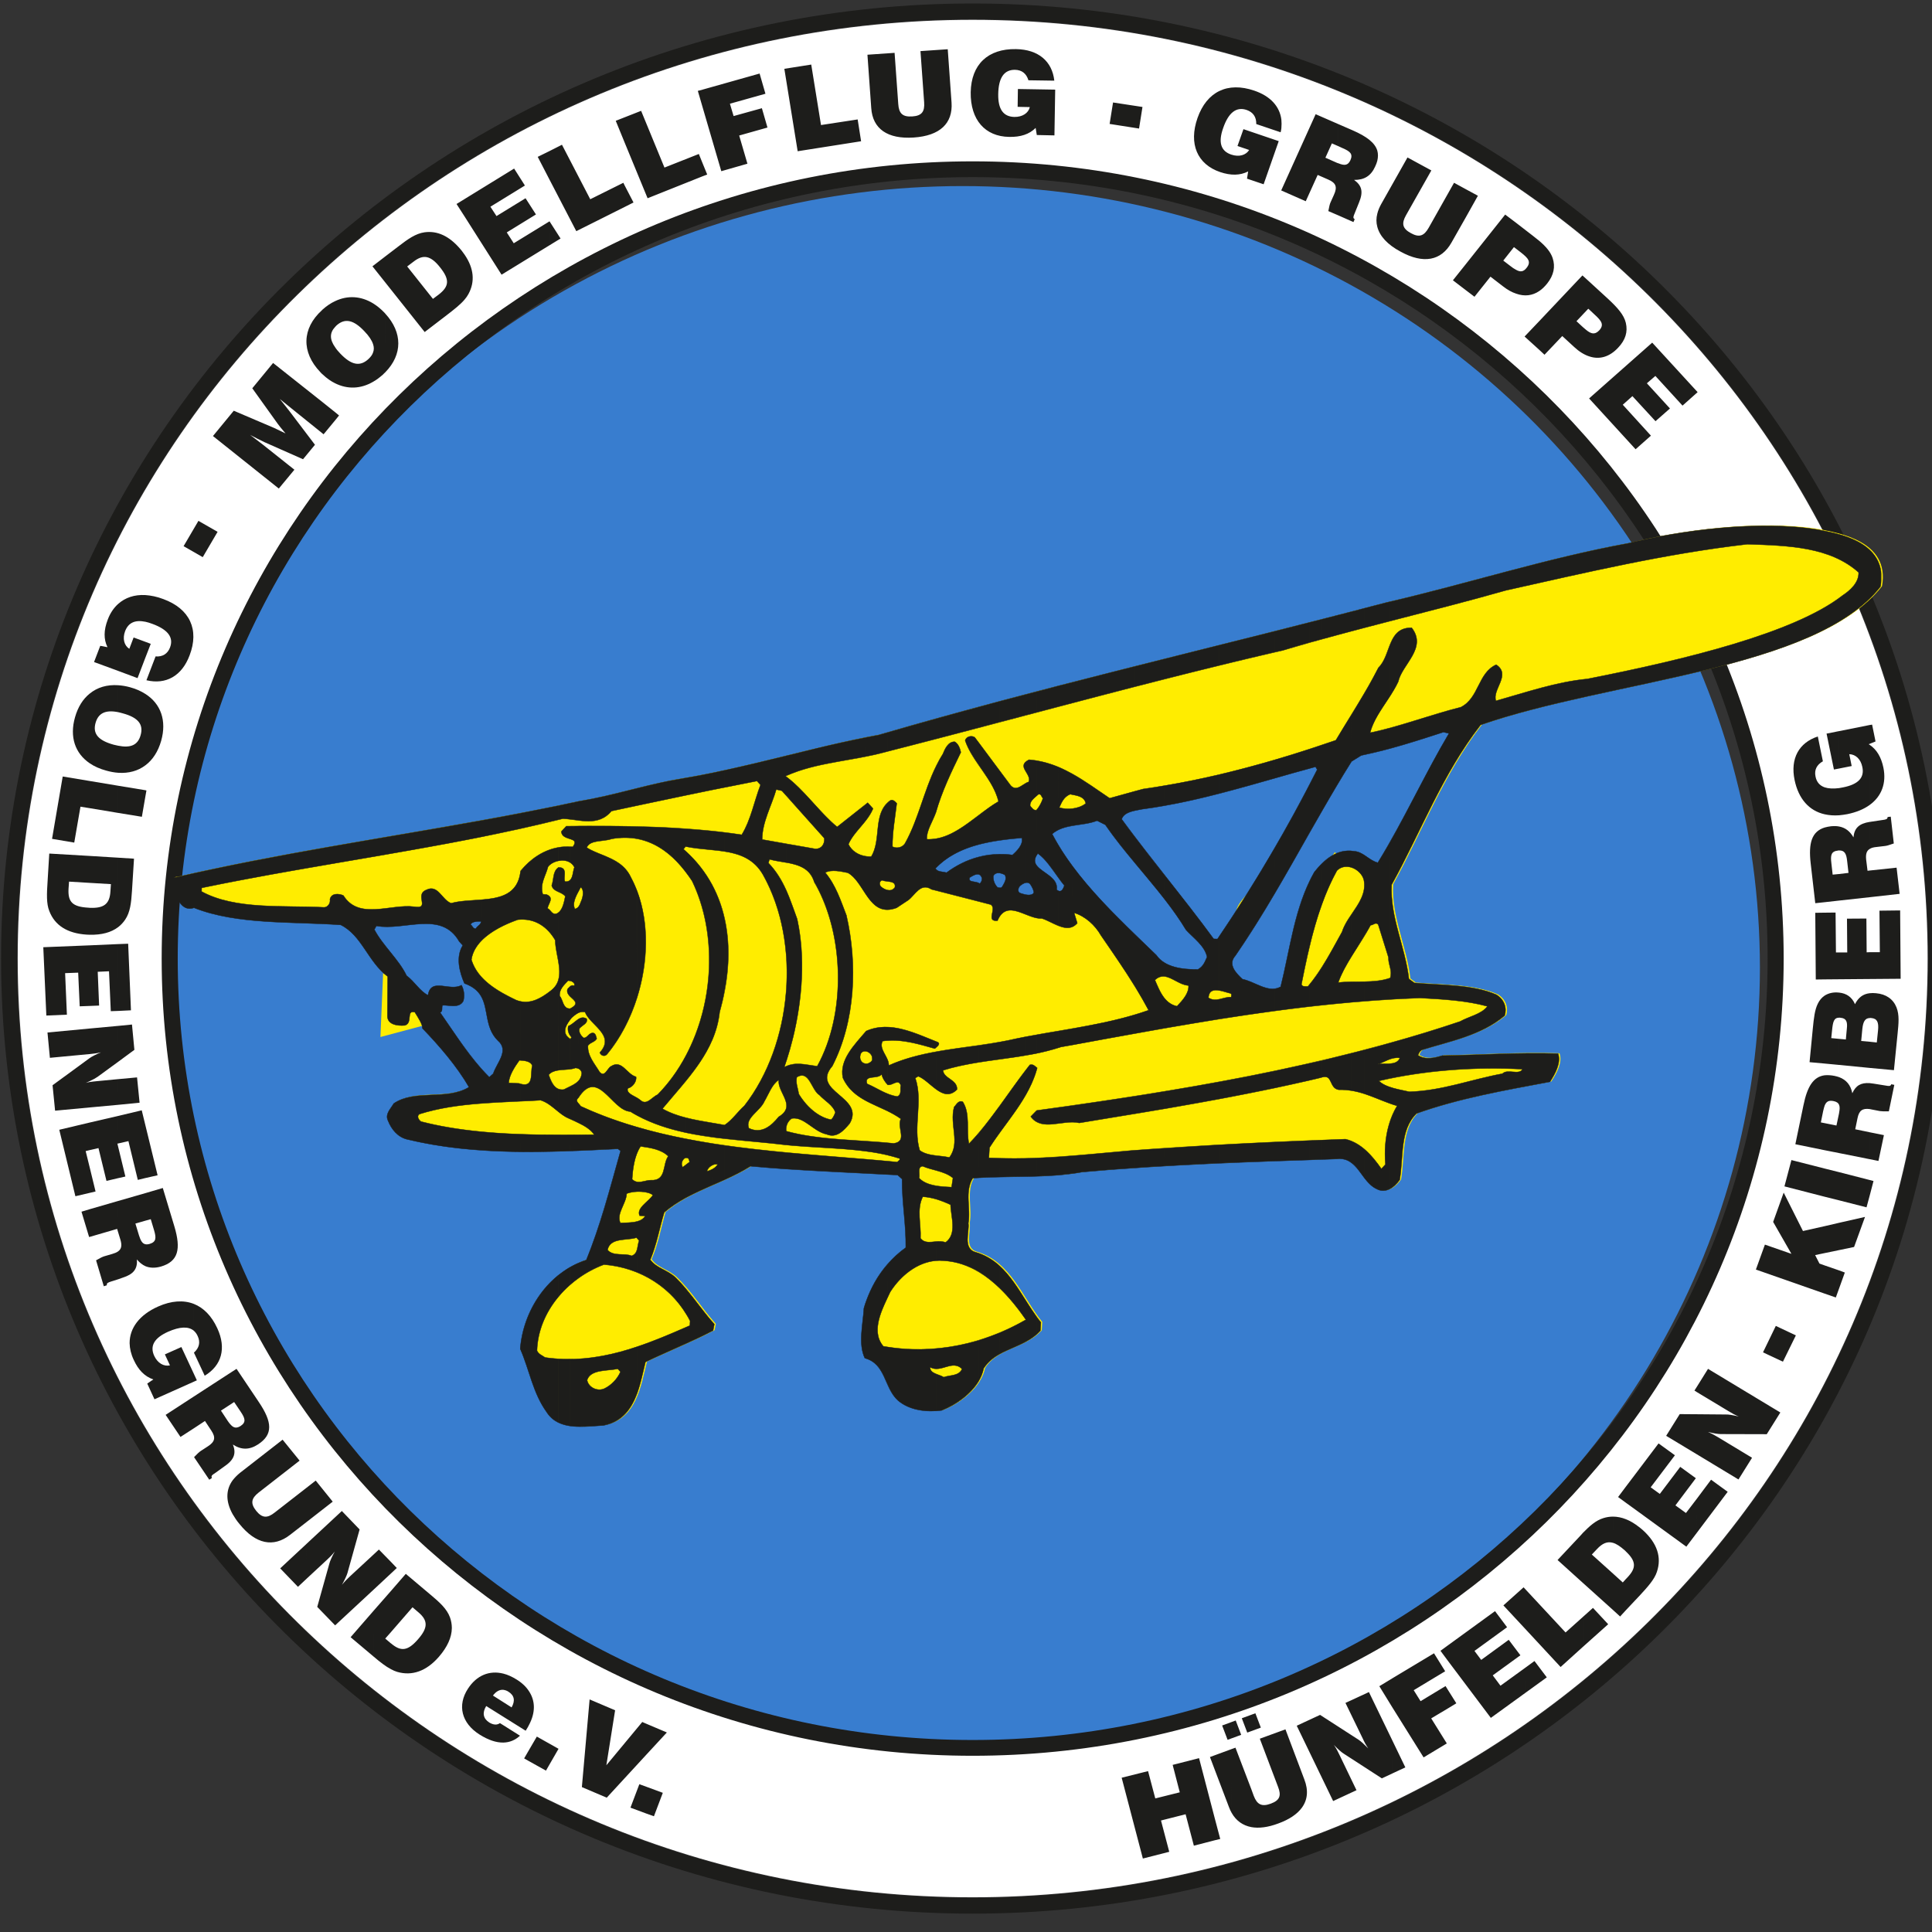 <?xml version="1.0" encoding="UTF-8" standalone="no"?>
<!-- Created with Inkscape (http://www.inkscape.org/) -->

<svg
   width="250mm"
   height="250mm"
   viewBox="0 0 250 250"
   version="1.1"
   id="svg3817"
   inkscape:version="1.1 (c68e22c387, 2021-05-23)"
   sodipodi:docname="wappen_farbe_weisserRahmen.svg"
   inkscape:export-filename="C:\Users\steff\Downloads\wappen60.png.png"
   inkscape:export-xdpi="6.0959997"
   inkscape:export-ydpi="6.0959997"
   xmlns:inkscape="http://www.inkscape.org/namespaces/inkscape"
   xmlns:sodipodi="http://sodipodi.sourceforge.net/DTD/sodipodi-0.dtd"
   xmlns="http://www.w3.org/2000/svg"
   xmlns:svg="http://www.w3.org/2000/svg"
   xmlns:rdf="http://www.w3.org/1999/02/22-rdf-syntax-ns#"
   xmlns:cc="http://creativecommons.org/ns#"
   xmlns:dc="http://purl.org/dc/elements/1.1/">
  <rect x="0" y="0" width="250" height="250" fill="#333333" stroke="none"/>
  <defs
     id="defs3811">
    <clipPath
       id="clipPath26"
       clipPathUnits="userSpaceOnUse">
      <path
         inkscape:connector-curvature="0"
         id="path24"
         d="M 0,566.929 H 566.929 V 0 H 0 Z" />
    </clipPath>
  </defs>
  <sodipodi:namedview
     id="base"
     pagecolor="#ffffff"
     bordercolor="#666666"
     borderopacity="1.0"
     inkscape:pageopacity="0.0"
     inkscape:pageshadow="2"
     inkscape:zoom="0.60658391"
     inkscape:cx="570.40748"
     inkscape:cy="645.41771"
     inkscape:document-units="mm"
     inkscape:current-layer="g110"
     showgrid="false"
     inkscape:pagecheckerboard="true"
     showguides="false"
     inkscape:window-width="1920"
     inkscape:window-height="1057"
     inkscape:window-x="-8"
     inkscape:window-y="-8"
     inkscape:window-maximized="1"
     height="250mm" />
  <g
     inkscape:label="Ebene 1"
     inkscape:groupmode="layer"
     id="layer1"
     transform="translate(0,-51.248)"
     style="display:inline">
    <g
       id="g110"
       transform="matrix(8.375,0,0,8.232,-33.501,-2060.253)"
       style="display:inline">
      <ellipse
         style="display:inline;fill:#387dcf;fill-opacity:1;stroke-width:0.243"
         ry="12.287"
         rx="12.32"
         cy="271.711"
         cx="18.872"
         id="path157" />
      <g
         id="g22"
         clip-path="url(#clipPath26)"
         transform="matrix(0.062,0,0,-0.062,1.238,289.563)"
         style="display:inline">
        <g
           id="g28"
           transform="translate(286.929,90.14)"
           style="display:inline">
          <path
             d="m 0,0 c -110.493,0 -200.089,89.628 -200.089,200.121 0,110.492 89.596,200.12 200.089,200.12 110.524,0 200.12,-89.628 200.12,-200.12 C 200.12,89.628 110.524,0 0,0 m -0.003,438.119 c -131.407,0 -237.961,-106.592 -237.961,-237.998 0,-131.407 106.554,-237.999 237.961,-237.999 131.444,0 237.998,106.592 237.998,237.999 0,131.406 -106.554,237.998 -237.998,237.998"
             style="fill:#ffffff;fill-opacity:1;fill-rule:evenodd;stroke:none"
             id="path30"
             inkscape:connector-curvature="0" />
        </g>
        <g
           id="g32"
           transform="translate(286.929,490.381)">
          <path
             d="m 0,0 c 110.524,0 200.12,-89.627 200.12,-200.12 0,-110.493 -89.596,-200.121 -200.12,-200.121 -110.493,0 -200.089,89.628 -200.089,200.121 C -200.089,-89.627 -110.493,0 0,0 Z"
             style="fill:none;stroke:#1d1d1b;stroke-width:4;stroke-linecap:butt;stroke-linejoin:miter;stroke-miterlimit:10;stroke-dasharray:none;stroke-opacity:1"
             id="path34"
             inkscape:connector-curvature="0" />
        </g>
        <g
           id="g36"
           transform="translate(286.929,530.405)">
          <path
             d="m 0,0 c 132.623,0 240.144,-107.553 240.144,-240.144 0,-132.591 -107.521,-240.144 -240.144,-240.144 -132.592,0 -240.113,107.553 -240.113,240.144 C -240.113,-107.553 -132.592,0 0,0 Z"
             style="fill:none;stroke:#1d1d1b;stroke-width:4;stroke-linecap:butt;stroke-linejoin:miter;stroke-miterlimit:10;stroke-dasharray:none;stroke-opacity:1"
             id="path38"
             inkscape:connector-curvature="0" />
        </g>
        <g
           id="g40"
           transform="translate(408.035,342.394)">
          <path
             d="m 0,0 c -0.557,-0.588 -1.154,-1.062 -1.773,-1.476 -1.063,-1.342 -1.708,-3.818 -2.532,-5.057 -1.268,-1.911 -2.746,-3.738 -4.278,-5.446 -1.607,-1.793 -3.984,-3.332 -5.124,-5.477 -1.168,-2.199 -1.301,-4.995 -2.174,-7.337 -0.74,-1.989 -2.496,-3.817 -4.821,-3.671 -1.22,0.076 -2.083,0.365 -3.191,0.849 -0.498,0.218 -0.909,0.483 -1.255,0.777 -0.131,-0.037 -0.254,-0.092 -0.391,-0.115 -0.042,-0.006 -0.084,-0.013 -0.125,-0.02 -2.26,-0.369 -4.094,0.449 -5.163,1.819 -1.962,-2.939 -4.042,-5.803 -6.163,-8.571 -0.02,-0.079 -0.033,-0.155 -0.057,-0.235 -1.114,-3.816 -2.92,-7.171 -2.759,-11.221 0.14,-3.527 -1.118,-6.67 -1.062,-10.117 0.057,-3.617 -4.106,-6.199 -7.282,-4.446 -0.14,-0.005 -0.297,-0.008 -0.49,-0.012 -0.578,-0.078 -1.151,-0.06 -1.72,0.053 -1.004,0.128 -1.946,0.32 -2.851,0.79 -2.127,1.106 -3.163,3.039 -3.599,5.275 -0.475,2.435 -0.209,4.986 0.472,7.449 -2.355,-2.299 -7.28,-2.193 -8.643,1.958 -0.099,0.3 -0.177,0.594 -0.249,0.886 -0.461,0.44 -0.81,0.974 -1.06,1.554 -0.481,0.243 -0.936,0.541 -1.343,0.916 -0.982,0.901 -1.407,2.243 -1.465,3.536 -0.006,0.12 0.001,0.244 0.009,0.367 -2.724,2.53 -5.479,5.198 -7.599,8.025 -1.696,2.26 -3.896,5.048 -4.794,7.984 -0.453,0.26 -0.897,0.49 -1.327,0.681 -5.875,2.614 -0.781,11.228 5.047,8.635 0.464,-0.206 0.911,-0.449 1.352,-0.704 1.74,0.493 3.517,0.822 5.28,1.425 3.019,1.033 5.901,2.457 8.87,3.618 6.631,2.594 15.32,1.362 21.389,5.286 5.132,3.318 9.884,-4.249 5.826,-8.024 -0.15,-0.239 -0.317,-0.474 -0.518,-0.704 -1.069,-1.229 -3.012,-2.089 -3.909,-3.364 -0.717,-1.021 -0.909,-2.995 -1.373,-4.162 -1.185,-2.977 -2.797,-5.724 -4.499,-8.429 -1.697,-2.696 -3.47,-5.153 -5.685,-7.454 -1.566,-1.627 -5.2,-4.704 -4.31,-7.414 0.128,-0.39 0.208,-0.765 0.247,-1.126 0.541,1.25 1.155,2.449 1.796,3.559 2.963,5.133 7.085,9.578 10.525,14.389 3.903,5.456 7.808,11.358 10.585,17.477 0.607,1.337 1.525,2.098 2.547,2.416 0.033,0.184 0.061,0.367 0.116,0.556 0.357,1.24 0.824,2.345 1.337,3.528 1.204,2.773 3.746,3.112 5.837,2.087 2.21,1.248 4.432,2.482 6.754,3.357 2.003,0.756 5.409,0.625 7.493,1.669 0.588,0.555 1.252,1.06 2.043,1.514 C -1.043,10.732 3.864,4.085 0,0 m -65.598,-56.902 c -9.281,0.601 -15.591,7.219 -21.326,13.938 -2.963,3.471 -5.612,7.404 -8.105,11.265 -0.229,-1.339 -0.985,-2.558 -2.316,-3.416 -1.785,-1.151 -4.551,-0.776 -6.083,0.747 -0.987,-1.683 -2.904,-2.816 -5.436,-2.251 -2.629,0.586 -5.03,1.85 -7.513,2.721 -0.945,0.19 -1.896,0.36 -2.82,0.612 -0.101,0.028 -0.193,0.063 -0.288,0.094 -1.072,0.041 -2.205,-0.06 -3.232,0.13 -1.389,0.259 -2.747,0.966 -4.152,1.098 -6.351,0.618 -6.411,10.599 0,10 5.258,-0.513 10.381,3.042 15.667,3.5 2.993,0.259 4.573,-1.775 4.768,-4.077 1.235,0.894 2.871,1.073 4.329,0.642 -0.415,2.712 1.152,6 4.695,6.372 4.869,0.512 8.167,0.242 11.302,-3.908 0.664,-0.88 1.305,-1.759 1.929,-2.643 4.391,-3.171 8.095,-7.808 9.59,-11.995 0.146,-0.405 0.234,-0.794 0.279,-1.167 1.332,-1.105 2.663,-2.225 3.747,-3.564 2.958,-3.648 6.51,-6.826 9.283,-10.574 2.224,-3.007 -0.758,-7.754 -4.318,-7.524 m -178.133,-26.112 c -2.521,0.662 -4.572,2.635 -5.649,4.912 -0.516,1.09 -0.591,2.347 -1.1,3.406 -0.791,1.646 -2.451,3.034 -3.591,4.446 -1.227,1.52 -1.416,3.24 -0.976,4.752 -0.091,0.082 -0.186,0.165 -0.274,0.248 -3.369,3.199 -6.461,6.742 -9.5,10.25 -0.861,0.994 -1.227,2.18 -1.221,3.354 -1.028,0.639 -2.036,1.357 -3.017,2.114 -5.028,3.881 -0.044,12.564 5.047,8.635 0.138,-0.106 0.278,-0.21 0.415,-0.316 0.937,0.439 2.082,0.529 3.391,0.07 1.71,-0.601 3.319,-1.333 4.904,-2.164 0.659,0.566 1.522,0.939 2.569,1.046 0.438,2.04 2.002,3.797 4.698,3.797 6.252,0 6.429,-9.409 0.56,-9.973 -0.123,-0.56 -0.322,-1.099 -0.615,-1.585 0.974,-2.5 1.301,-5.654 0.582,-8.172 0.142,0.01 0.283,0.021 0.431,0.021 3.145,0 4.748,-2.38 4.823,-4.818 0.236,-0.211 0.479,-0.413 0.708,-0.633 3.305,-3.167 5.468,-7.578 5.614,-12.206 0.14,-4.449 -2.997,-8.444 -7.799,-7.184 M 89.895,56.741 C 75.226,59.176 55.435,56.52 42.6,53.232 22.208,49.438 2.639,43.021 -17.531,38.247 -59.643,26.992 -102.132,17.128 -144.084,4.672 c -16.566,-3.067 -32.563,-8.283 -49.351,-11.128 -8.504,-1.391 -16.629,-4.236 -25.165,-5.659 -33.195,-7.303 -67.434,-11.508 -100.661,-19.285 -1.17,0.063 -1.707,-1.328 -1.549,-2.497 1.77,-1.739 2.466,-6.481 6.039,-5.249 10.78,-4.362 24.438,-3.477 36.578,-4.362 5.248,-2.624 6.734,-9.295 11.697,-13.057 l -0.064,-9.864 c -0.157,-2.339 2.403,-2.688 4.3,-2.561 2.15,0.57 0.221,3.952 2.53,3.383 0.853,-1.454 1.928,-3.161 1.896,-4.11 4.205,-4.426 8.6,-9.611 11.571,-14.922 -5.564,-3.446 -13.373,-0.443 -18.716,-4.142 -0.79,-1.359 -2.276,-2.686 -1.422,-4.362 0.822,-2.15 2.339,-4.11 4.647,-4.711 17.357,-4.236 34.997,-3.319 52.607,-2.435 l 0.695,-0.505 c -2.655,-9.453 -5.027,-18.937 -8.568,-27.631 -9.547,-3.225 -15.68,-12.741 -16.471,-22.541 2.277,-5.28 3.13,-11.192 6.608,-16.061 3.035,-4.868 9.674,-3.603 14.132,-3.35 7.809,1.422 8.978,9.799 10.496,16.059 5.532,2.719 11.286,4.995 16.85,7.967 l 0.316,1.613 c -3.319,3.698 -6.101,8.315 -9.674,11.792 -1.991,1.991 -4.805,2.371 -6.323,4.584 1.644,3.889 2.34,8.062 3.478,11.982 6.418,5.501 14.48,7.176 21.498,11.697 11.666,-1.107 24.533,-1.58 36.673,-2.244 l 1.138,-0.981 c -0.095,-5.88 1.011,-11.539 0.917,-17.419 -5.375,-3.921 -8.726,-9.358 -10.465,-15.365 -0.221,-4.204 -1.423,-9.041 0.253,-12.645 5.311,-1.487 4.742,-7.525 8.315,-10.781 2.908,-2.498 7.081,-2.971 10.875,-2.465 4.552,1.865 9.453,5.816 10.433,10.685 3.32,5.185 9.864,4.837 14.1,9.516 l 0.127,2.118 c -5.027,6.354 -7.841,15.175 -16.124,17.767 -3.478,0.885 -1.58,5.216 -1.96,7.367 0.695,3.699 -0.948,7.998 1.106,11.413 8.948,0.695 18.527,-0.064 27.284,1.549 20.739,1.896 42.079,2.624 63.451,3.319 5.184,0.633 6.007,-5.722 9.894,-7.587 2.277,-1.297 4.489,0.474 5.754,2.275 1.012,5.786 0,12.647 4.205,16.883 10.78,3.857 21.877,5.818 33.259,7.998 1.296,2.056 2.845,4.775 2.023,7.146 -9.8,0.315 -19.221,-0.348 -28.833,-0.506 -1.928,-0.601 -4.299,-1.17 -6.101,0.095 0.253,0.442 0.284,0.917 1.012,1.359 6.923,2.182 14.732,3.636 20.644,8.693 0.569,1.867 -0.032,3.984 -2.055,5.281 -5.944,2.655 -13.942,2.402 -20.455,3.003 l -1.359,1.011 c -0.948,8.252 -4.773,15.713 -4.3,23.901 7.272,13.436 12.551,27.916 22.131,40.498 32.184,11.382 83.336,13.847 99.681,35.061 2.086,11.602 -11.129,13.531 -15.618,14.479"
             style="fill:#ffed00;fill-opacity:1;fill-rule:evenodd;stroke:none"
             id="path42"
             inkscape:connector-curvature="0" />
        </g>
        <g
           id="g44"
           transform="translate(162.784,285.07)">
          <path
             d="m 0,0 -2.024,0.129 c -0.059,-0.342 -0.137,-0.674 -0.227,-0.999 0.14,0.01 0.279,0.021 0.425,0.021 3.145,0 4.748,-2.38 4.823,-4.818 C 3.233,-5.878 3.476,-6.08 3.705,-6.3 3.977,-6.56 4.227,-6.84 4.482,-7.116 l 1.872,0.509 z"
             style="fill:#ffed00;fill-opacity:1;fill-rule:evenodd;stroke:none"
             id="path46"
             inkscape:connector-curvature="0" />
        </g>
        <g
           id="g48"
           transform="translate(152.988,276.896)">
          <path
             d="m 0,0 c -0.091,0.082 -0.186,0.164 -0.274,0.248 -3.005,2.853 -5.787,5.98 -8.509,9.112 l -4.184,0.268 -0.664,-16.155 13.606,3.697 C -0.293,-1.87 -0.261,-0.898 0,0"
             style="fill:#ffed00;fill-opacity:1;fill-rule:evenodd;stroke:none"
             id="path50"
             inkscape:connector-curvature="0" />
        </g>
        <g
           id="g52"
           transform="translate(164.428,241.662)">
          <path
             d="m 0,0 c -6.196,0.411 -12.361,1.265 -18.494,2.782 -2.308,0.601 -3.857,2.561 -4.679,4.711 -0.822,1.675 0.664,3.003 1.423,4.362 5.374,3.7 13.183,0.696 18.747,4.142 -3.003,5.312 -7.398,10.465 -11.603,14.922 0.064,0.948 -1.011,2.624 -1.896,4.078 -2.309,0.601 -0.38,-2.781 -2.53,-3.351 -1.865,-0.158 -4.426,0.221 -4.3,2.561 l 0.064,9.832 c -4.932,3.794 -6.449,10.464 -11.697,13.088 -12.14,0.886 -25.766,0 -36.547,4.332 -3.604,-1.202 -4.268,3.541 -6.038,5.279 -0.19,1.17 0.379,2.561 1.549,2.467 25.039,5.88 50.678,9.737 76.001,14.384 v -4.173 c -23.079,-4.71 -46.568,-8.03 -69.615,-12.899 l -0.031,-0.916 c 8.409,-4.68 20.422,-3.478 30.476,-4.016 0.948,-0.063 1.707,1.075 1.517,2.023 0.317,1.613 2.182,1.518 3.351,0.981 3.857,-6.323 11.824,-2.055 17.641,-2.846 4.173,-0.695 -0.063,3.035 3.036,4.268 2.908,1.486 3.856,-2.529 6.164,-3.383 2.182,0.633 4.869,0.664 7.461,0.886 v -5.501 c -1.169,0.063 -2.339,-0.127 -2.624,-0.79 0.475,-0.253 0.664,-1.202 1.36,-1.012 0.252,0.664 1.138,0.853 1.264,1.675 L 0,53.018 C -1.233,51.69 -2.149,50.109 -2.402,48.307 -1.896,46.663 -1.075,45.272 0,44.039 v -4.963 c -0.759,1.327 -1.992,2.434 -4.141,3.224 -1.234,2.877 -2.213,6.671 -0.411,9.643 l -0.885,0.98 c -4.458,7.967 -13.658,2.624 -20.645,3.952 l -0.506,-0.917 c 2.118,-4.11 6.133,-7.619 8.03,-11.697 2.024,-1.518 3.288,-3.921 5.343,-4.964 0.727,4.647 5.438,0.853 8.346,2.561 0.633,-1.202 0.791,-2.592 0.475,-3.984 -1.043,-2.055 -3.794,-0.979 -5.217,-1.138 -0.253,-0.695 0.158,-1.423 -0.569,-1.834 C -7.018,30.318 -3.888,25.229 0,20.739 V 11.855 C -5.311,11.444 -10.496,10.718 -15.333,9.168 -16.06,8.726 -15.649,7.777 -14.954,7.271 -10.148,6.007 -5.122,5.217 0,4.711 Z M 9.833,37.748 V 22.794 H 9.548 C 8.283,20.992 7.019,18.969 6.892,17.072 L 9.484,16.945 C 9.611,16.883 9.706,16.851 9.833,16.819 V 12.425 C 6.544,12.267 3.256,12.108 0,11.855 v 8.884 C 0.664,19.98 1.359,19.254 2.055,18.526 l 0.98,0.885 c 0.854,2.751 4.078,5.849 1.17,8.378 C 0.854,31.141 1.929,35.725 0,39.076 v 4.963 c 2.34,-2.687 5.754,-4.52 8.757,-5.975 0.348,-0.126 0.727,-0.252 1.076,-0.316 m 0,32.911 V 58.487 C 9.611,58.487 9.39,58.456 9.168,58.456 6.165,57.38 2.435,55.61 0,53.018 v 4.868 0.127 5.501 c 4.711,0.379 9.137,1.264 9.833,7.145 M 0,83.589 c 3.288,0.601 6.576,1.233 9.833,1.865 v -3.92 C 6.576,80.807 3.288,80.111 0,79.416 Z m 9.833,-84 C 6.544,-0.348 3.256,-0.253 0,0 V 4.711 C 3.256,4.395 6.544,4.173 9.833,4.078 Z m 0,-50.109 -0.064,0.19 c 0,0.253 0.032,0.537 0.064,0.79 z m 9.389,93.516 V 20.265 c -0.917,-0.158 -1.771,-0.443 -2.371,-1.138 0.474,-1.296 1.043,-3.003 2.371,-3.572 V 9.801 c -1.36,1.106 -2.656,2.34 -4.363,2.877 -1.675,-0.127 -3.351,-0.19 -5.026,-0.253 v 4.394 c 3.477,-1.011 2.371,2.845 2.939,4.616 -0.379,1.106 -1.802,1.264 -2.939,1.359 v 14.954 c 2.781,-0.633 5.311,0.917 7.492,2.655 0.98,0.759 1.581,1.613 1.897,2.593 m 0,28.674 c -1.391,-1.106 -1.043,-2.971 -1.613,-4.552 0.222,-0.854 0.886,-1.264 1.613,-1.581 z m 0,5.09 V 73.346 C 18.179,73.125 17.23,72.587 16.693,71.86 16.124,69.552 14.606,67.529 15.396,64.905 l 0.917,-0.063 c 2.087,-0.822 0.348,-2.371 0.285,-3.509 0.917,-0.538 1.075,-1.708 2.276,-1.329 0.126,0.064 0.253,0.127 0.348,0.222 V 48.149 c -0.316,1.739 -0.727,3.509 -0.727,5.09 -1.834,3.225 -4.743,5.438 -8.662,5.248 v 12.172 c 0,0.063 0.031,0.094 0.031,0.158 2.466,3.066 5.691,5.279 9.358,5.943 m -9.389,8.694 c 3.129,0.632 6.259,1.265 9.389,1.897 v -3.572 c -3.13,-0.791 -6.26,-1.518 -9.389,-2.245 z m 9.389,-85.738 c -3.13,-0.095 -6.26,-0.158 -9.389,-0.127 V 4.078 C 12.962,3.952 16.092,3.92 19.222,3.92 Z m 0,-68.731 c -1.107,0.57 -2.087,1.392 -2.846,2.593 -3.445,4.837 -4.299,10.654 -6.543,15.902 v 0.98 c 0.758,6.86 4.109,13.468 9.389,17.831 v -5.533 c -3.13,-3.825 -5.122,-8.535 -5.28,-13.563 0.411,-0.948 1.36,-1.232 2.023,-1.738 1.107,-0.158 2.182,-0.285 3.257,-0.348 z m 2.877,85.139 V 7.967 l -0.222,0.095 c -0.98,0.411 -1.833,1.043 -2.655,1.739 v 5.754 c 0.411,-0.159 0.853,-0.253 1.423,-0.159 0.474,0.253 0.98,0.475 1.454,0.728 m 0,15.522 c -0.095,-0.063 -0.222,-0.094 -0.348,-0.158 -0.221,-0.853 -0.032,-1.612 0.348,-2.276 z m 0,9.801 c -0.19,-0.158 -0.348,-0.38 -0.537,-0.569 -0.253,-0.728 0.094,-1.296 0.537,-1.802 z m 0,26.967 v -25.45 c -0.158,0 -0.285,0.032 -0.411,0.032 -1.012,-1.106 -2.245,-2.213 -2.087,-3.889 0.854,-0.948 0.759,-3.193 2.498,-3.193 v -2.972 c -1.075,-1.454 -1.96,-3.288 0,-4.647 v -7.777 c -0.949,-0.095 -1.96,-0.095 -2.877,-0.253 v 22.731 c 0.506,1.549 0.316,3.351 0,5.153 v 12.077 c 1.138,0.79 1.454,2.655 1.77,4.141 -0.411,0.57 -1.106,0.854 -1.77,1.17 v 6.133 c 0.031,0.032 0.031,0.032 0.063,0.032 2.592,0.095 1.012,-2.846 1.675,-3.604 0.506,-0.032 0.886,0.095 1.139,0.316 m 0,8.536 v -3.952 c -0.822,0.506 -1.897,0.569 -2.877,0.348 v 3.414 c 0.948,0.19 1.897,0.253 2.877,0.19 m 0,5.217 v -3.225 c -0.917,0.316 -2.055,0.632 -2.087,1.865 l 1.233,1.36 z m -2.877,5.184 c 0.948,0.221 1.928,0.411 2.877,0.632 V 83.905 C 21.53,84 20.992,84.032 20.423,84.063 20.012,83.968 19.633,83.874 19.222,83.779 Z m 2.877,-87.54 C 21.15,-0.253 20.17,-0.284 19.222,-0.284 V 3.92 c 0.948,-0.031 1.928,0 2.877,0 z m -2.877,-31.52 c 0.917,0.727 1.865,1.423 2.877,2.023 v -4.521 c -1.043,-0.917 -1.992,-1.929 -2.877,-3.035 z m 2.877,-38.19 c -1.012,0.158 -1.992,0.442 -2.877,0.884 v 16.124 c 0.98,-0.063 1.928,-0.095 2.877,-0.063 z m 1.106,86.624 V 7.461 c -0.379,0.158 -0.727,0.316 -1.106,0.506 v 8.157 c 0.379,0.189 0.758,0.379 1.106,0.601 m 0,15.712 V 20.739 c -0.348,-0.094 -0.727,-0.158 -1.106,-0.221 v 7.777 c 0.063,-0.031 0.126,-0.063 0.19,-0.095 l 0.253,0.443 c -0.159,0.19 -0.317,0.379 -0.443,0.569 v 2.434 c 0.411,0.221 0.758,0.506 1.106,0.791 m 0,4.141 v -2.466 c -0.221,-0.158 -0.411,-0.347 -0.632,-0.537 -0.158,-0.19 -0.316,-0.411 -0.474,-0.633 v 2.972 h 0.126 c 0.474,0.253 0.759,0.475 0.98,0.664 m 0,5.153 v -3.73 c -0.284,0.348 -0.727,0.695 -1.106,1.075 v 2.371 c 0.284,0.253 0.569,0.443 1.106,0.284 m 0,29.845 v -8.631 c -0.095,-0.443 -0.095,-0.854 0,-1.265 V 42.3 c -0.316,0.443 -0.727,0.601 -1.106,0.664 v 25.45 c 0.79,0.632 0.758,2.118 1.106,3.162 m 0,5.911 V 71.86 c -0.284,0.506 -0.663,0.885 -1.106,1.138 v 3.952 c 0.253,0 0.505,0 0.758,-0.032 0.159,0.222 0.285,0.412 0.348,0.569 m 0,4.68 v -3.763 c -0.221,0.253 -0.632,0.38 -1.106,0.538 v 3.225 z m -1.106,5.816 c 0.379,0.064 0.727,0.159 1.106,0.222 v -4.426 c -0.379,0.032 -0.727,0.095 -1.106,0.126 z M 23.205,-0.158 C 22.826,-0.189 22.478,-0.189 22.099,-0.189 V 3.92 h 1.106 z m -1.106,-29.528 c 0.379,0.19 0.727,0.411 1.106,0.601 v -4.174 c -0.379,-0.315 -0.727,-0.632 -1.106,-0.948 z m 1.106,-40.34 c -0.379,0.032 -0.727,0.094 -1.106,0.127 v 16.945 h 1.106 z M 24.28,17.578 V 13.342 13.31 c -0.664,-0.569 -0.379,-1.012 0,-1.422 V 6.924 c -0.347,0.189 -0.727,0.347 -1.075,0.537 v 9.264 c 0.411,0.253 0.791,0.537 1.075,0.853 m 0,15.681 V 20.676 c -0.221,0.127 -0.506,0.158 -0.759,0.19 -0.094,-0.032 -0.221,-0.095 -0.316,-0.127 v 11.698 c 0.379,0.285 0.728,0.6 1.075,0.822 m 0,28.484 V 34.84 c -0.379,-0.191 -0.727,-0.444 -1.075,-0.728 v 2.466 c 0.538,0.537 0.379,0.981 0,1.423 v 3.73 h 0.064 v 0.475 c 0,0.031 -0.032,0.063 -0.064,0.094 v 19.38 c 0.032,-0.158 0.095,-0.347 0.19,-0.506 0.379,0.095 0.664,0.285 0.885,0.569 m 0,20.455 V 65.601 C 23.837,64.778 23.363,63.83 23.205,62.945 v 8.631 c 0.032,0.063 0.032,0.094 0.064,0.157 -0.032,0.032 -0.032,0.064 -0.064,0.127 v 5.627 c 0.19,0.411 0.158,0.696 0,0.917 v 3.763 z m -1.075,6.007 c 0.348,0.095 0.728,0.158 1.075,0.253 v -4.837 c -0.347,0.063 -0.727,0.094 -1.075,0.158 z M 24.28,-0.126 c -0.347,0 -0.727,-0.032 -1.075,-0.032 V 3.92 h 1.075 z m -1.075,-28.959 c 0.348,0.189 0.728,0.348 1.075,0.506 v -3.858 c -0.347,-0.252 -0.727,-0.537 -1.075,-0.822 z m 1.075,-40.973 c -0.347,0 -0.727,0 -1.075,0.032 v 17.072 c 0.348,0.031 0.728,0.031 1.075,0.063 z m 6.323,89.469 c -0.316,-0.126 -0.664,-0.031 -1.043,0.411 -1.296,2.182 -3.067,4.142 -2.909,6.735 0.727,0.884 1.676,0.821 2.182,1.738 -0.19,0.475 -0.158,1.201 -0.854,1.454 -1.17,0.063 -1.454,-1.327 -2.403,-1.264 -0.663,0.505 -1.327,1.486 -1.043,2.403 0.759,0.884 2.181,1.264 1.771,2.466 -0.759,0.442 -1.423,0.284 -2.024,-0.095 V 20.676 c 0.38,-0.158 0.696,-0.474 0.822,-1.074 -0.063,-0.854 -0.379,-1.518 -0.822,-2.024 v -4.236 c 2.34,3.667 4.331,3.066 6.323,1.39 z m 0,6.829 v -2.276 c -0.411,0 -0.791,0.253 -1.012,0.79 0.474,0.506 0.791,1.012 1.012,1.486 m 0,55.958 v -3.667 c -1.802,-0.253 -3.667,-0.317 -4.268,-1.802 1.296,-0.822 2.782,-1.392 4.268,-1.992 V 28.896 c -0.948,2.181 -3.889,3.983 -4.679,6.133 -0.601,0.126 -1.138,0.032 -1.644,-0.189 v 26.903 c 0.284,0.348 0.443,0.822 0.601,1.234 0.537,1.137 0.885,3.002 -0.032,3.73 -0.158,-0.316 -0.348,-0.696 -0.569,-1.106 v 16.597 z m -6.323,6.26 0.38,0.063 c 1.991,0.348 3.983,0.759 5.943,1.201 V 84.348 C 28.675,83.241 26.493,83.336 24.28,83.621 Z M 30.603,0.189 C 28.485,0.063 26.398,-0.031 24.28,-0.126 V 3.92 c 1.328,0 2.624,0.032 3.92,0.032 -0.853,1.296 -2.339,2.213 -3.92,2.972 v 4.964 c 0.19,-0.253 0.443,-0.475 0.569,-0.728 1.897,-0.886 3.794,-1.707 5.754,-2.466 z M 24.28,-28.579 c 0.633,0.284 1.296,0.537 1.96,0.759 1.644,4.109 3.067,8.378 4.363,12.709 V -28.99 c -2.245,-0.854 -4.395,-2.024 -6.323,-3.447 z m 6.323,-41.162 c -0.032,0 -0.095,0 -0.126,-0.032 -1.834,-0.095 -4.016,-0.348 -6.197,-0.285 v 17.167 c 2.15,0.126 4.237,0.411 6.323,0.822 v -3.793 c -1.897,-0.253 -3.667,-0.728 -4.173,-2.435 0.348,-1.834 2.498,-2.877 4.173,-2.182 z m 8.314,83.019 V 8.789 c -0.6,0.316 -1.169,0.664 -1.707,1.012 -2.434,0.126 -4.489,3.13 -6.607,4.931 v 4.679 c 0.664,0.285 1.17,1.612 1.834,1.898 2.687,1.738 3.888,-2.087 6.196,-2.688 0.19,-0.948 -0.6,-2.529 -2.055,-2.94 -0.411,-1.107 1.107,-1.707 2.339,-2.403 m 0,52.417 V 38.791 C 37.242,33.385 34.681,28.39 31.457,24.406 31.204,24.091 30.919,23.933 30.603,23.964 v 2.276 c 0.411,0.981 0.348,1.834 0,2.656 v 45.841 c 2.656,-1.138 5.343,-2.403 6.797,-5.659 0.569,-1.075 1.075,-2.213 1.517,-3.383 m 0,16.377 v -3.099 c -1.959,0.348 -4.078,0.38 -6.354,-0.031 -0.601,-0.222 -1.264,-0.317 -1.96,-0.411 v 3.667 c 2.751,0 5.533,-0.031 8.314,-0.126 m -8.314,7.65 c 2.782,0.632 5.533,1.36 8.314,2.055 V 87.383 C 36.768,86.909 34.618,86.466 32.5,85.992 31.899,85.265 31.267,84.727 30.603,84.348 Z m 0,-104.833 c 1.454,4.9 2.782,9.926 4.173,14.953 L 34.112,0.348 C 32.942,0.285 31.773,0.222 30.603,0.189 V 8.694 C 33.322,7.65 36.072,6.702 38.917,5.881 v -6.576 c -0.853,-2.087 -1.137,-4.648 -1.264,-6.639 0.38,-0.411 0.822,-0.633 1.264,-0.696 v -2.466 c -0.979,-0.031 -1.896,-0.221 -2.624,-0.506 -0.126,-2.592 -2.623,-5.026 -1.58,-7.429 1.391,0.063 2.94,0.032 4.204,0.379 v -4.3 l -0.189,0.19 c -2.403,-0.821 -6.544,0.127 -7.208,-3.129 1.549,-1.708 4.173,-0.696 6.007,-1.486 0.885,0.316 1.201,0.948 1.39,1.707 v -5.912 c -2.624,1.075 -5.405,1.77 -8.282,1.992 h -0.032 z m 8.314,-46.474 c -1.422,-3.889 -3.698,-7.24 -8.314,-8.156 v 9.262 c 0.064,0.032 0.095,0.064 0.158,0.064 1.707,0.853 3.193,2.402 3.984,4.236 l -0.664,0.759 c -1.012,-0.222 -2.277,-0.285 -3.478,-0.442 v 3.793 c 2.814,0.538 5.564,1.328 8.314,2.276 z m 0,100.376 v 26.904 c 3.004,-8.219 2.688,-18.083 0,-26.904 M 51.026,23.933 c -1.897,-3.636 -4.236,-6.955 -7.018,-9.832 -1.455,-0.633 -2.751,-2.877 -4.3,-1.392 -0.221,0.189 -0.506,0.38 -0.791,0.569 V 8.789 C 42.68,6.734 46.758,5.406 51.026,4.458 v 3.794 c -2.055,0.537 -4.015,1.232 -5.817,2.275 1.897,2.34 3.92,4.648 5.817,7.019 z m 0,57.569 v -4.521 l -0.063,0.032 -0.506,-0.695 c 0.189,-0.158 0.379,-0.317 0.569,-0.506 V 70.5 c -3.161,4.237 -7.082,7.493 -12.109,8.473 v 3.099 c 4.016,-0.095 8.094,-0.253 12.109,-0.57 M 38.917,91.777 c 3.605,0.917 7.209,1.802 10.908,2.403 0.411,0.063 0.79,0.126 1.201,0.221 V 89.975 C 46.979,89.122 42.964,88.236 38.917,87.383 Z M 51.026,-49.034 c -3.351,-1.549 -6.734,-3.035 -10.053,-4.648 -0.601,-2.497 -1.139,-5.31 -2.056,-7.903 v 11.792 c 4.111,1.392 8.125,3.13 12.109,4.9 z m 0,36.989 c -1.865,-1.043 -3.699,-2.245 -5.375,-3.699 -1.169,-3.92 -1.865,-8.093 -3.477,-12.014 1.517,-2.18 4.3,-2.56 6.323,-4.552 0.885,-0.885 1.739,-1.802 2.529,-2.814 v -6.26 c -2.908,4.806 -7.176,8.347 -12.109,10.402 v 5.912 c 0.159,0.695 0.222,1.486 0.475,2.15 l -0.475,0.568 v 4.3 c 0.854,0.222 1.582,0.664 1.992,1.391 l -1.39,0.063 c -0.854,1.929 2.054,3.414 3.319,5.217 -0.695,0.632 -2.339,0.948 -3.921,0.885 v 2.466 c 1.139,-0.158 2.403,0.474 3.415,0.443 3.983,-0.222 2.814,4.046 4.331,6.069 -1.77,1.74 -4.331,2.119 -6.892,2.498 -0.348,-0.505 -0.632,-1.075 -0.854,-1.675 V 5.881 C 42.87,4.679 46.916,3.73 51.026,2.909 V -1.929 C 50.995,-1.96 50.931,-1.96 50.868,-1.96 50.362,-2.182 49.604,-3.319 50.267,-4.3 l 0.759,0.601 z M 57.633,6.924 V 3.319 c -2.244,0.317 -4.425,0.664 -6.607,1.139 v 3.794 c 2.15,-0.569 4.394,-0.949 6.607,-1.328 m 0,60.289 V 28.011 C 56.053,24.217 53.65,20.803 51.026,17.546 v 6.387 c 7.082,13.499 7.872,31.045 1.581,44.323 -0.506,0.759 -1.012,1.517 -1.581,2.244 v 5.312 c 2.814,-2.593 4.964,-5.501 6.607,-8.599 m 0,13.721 v -4.806 c -2.213,0.221 -4.457,0.411 -6.607,0.853 v 4.521 c 2.213,-0.158 4.426,-0.347 6.607,-0.568 m -6.607,13.467 c 2.213,0.38 4.426,0.79 6.607,1.265 v -4.3 C 55.42,90.892 53.239,90.449 51.026,89.975 Z m 0,-129.525 c 2.276,-2.719 4.331,-5.754 6.607,-8.378 v -2.308 c -2.181,-1.169 -4.394,-2.212 -6.607,-3.224 v 4.141 l 1.012,0.443 0.063,1.17 c -0.316,0.664 -0.696,1.296 -1.075,1.896 z m 6.607,26.272 c -2.244,-1.011 -4.457,-2.023 -6.607,-3.193 v 8.346 l 0.949,0.727 c -0.19,0.664 -0.19,1.107 -0.949,1.043 V 2.909 C 53.208,2.466 55.42,2.087 57.633,1.707 v -5.501 c -0.6,-0.284 -1.169,-0.853 -1.327,-1.518 0.411,0.064 0.885,0.253 1.327,0.506 z M 60.668,6.387 V 2.94 c -1.011,0.095 -2.023,0.221 -3.035,0.379 v 3.605 c 1.012,-0.158 2.024,-0.348 3.035,-0.537 m 0,52.416 V 40.309 C 60.353,38.538 59.941,36.8 59.467,35.061 59.183,32.531 58.55,30.192 57.633,28.011 v 39.202 c 1.391,-2.688 2.403,-5.501 3.035,-8.41 m 0,21.782 v -4.836 c -0.98,0.158 -1.991,0.284 -3.035,0.379 v 4.806 c 1.012,-0.096 2.024,-0.222 3.035,-0.349 m -3.035,15.081 3.035,0.664 v -4.363 c -1.011,-0.19 -2.023,-0.411 -3.035,-0.601 z m 0,-139.168 c 0.159,-0.189 0.348,-0.41 0.506,-0.601 l -0.316,-1.612 -0.19,-0.095 z m 3.035,36.01 c -1.011,-0.475 -2.023,-0.917 -3.035,-1.36 v 4.046 c 0.538,0.285 1.044,0.697 1.328,1.202 -0.379,0.126 -0.885,0.063 -1.328,-0.19 v 5.501 c 1.012,-0.158 2.024,-0.315 3.035,-0.474 z m 0,47.801 c 1.202,6.196 1.328,12.551 0,18.494 z M 76.001,39.897 V 22.383 c -0.126,-0.443 -0.284,-0.885 -0.442,-1.327 0.158,0.063 0.284,0.158 0.442,0.22 v -9.073 c -0.442,1.834 -2.023,3.731 -1.801,5.628 -1.676,-1.075 -2.53,-3.604 -3.573,-5.406 -1.075,-2.529 -4.9,-4.205 -3.889,-6.829 3.194,-1.58 5.659,0.633 7.43,2.877 1.075,0.632 1.612,1.328 1.833,2.023 V 1.328 C 70.943,1.96 65.758,2.34 60.668,2.94 V 6.387 H 60.7 c 1.928,1.296 3.225,3.35 4.932,4.899 5.944,7.746 9.516,18.053 10.369,28.611 M 60.668,96.33 c 5.154,1.138 10.244,2.402 15.333,3.667 v -5.09 l -0.126,-0.063 0.126,-0.095 v -4.774 l -1.043,1.17 -1.391,0.316 c -1.17,-4.142 -3.509,-8.252 -3.509,-12.677 l 5.943,-1.076 v -4.773 c -1.391,0.253 -2.813,0.442 -4.109,0.822 L 71.607,72.84 c 1.992,-2.118 3.32,-4.426 4.394,-6.829 v -16.06 c -0.6,7.113 -2.465,13.974 -5.722,19.886 -2.244,3.983 -5.754,5.311 -9.611,5.912 v 4.836 c 1.455,-0.189 2.877,-0.379 4.3,-0.6 2.308,3.857 3.035,8.283 4.679,12.646 l -0.885,0.98 C 66.075,93.073 63.387,92.536 60.668,91.967 Z M 76.001,-4.773 c -3.003,0.22 -5.975,0.473 -8.852,0.726 -2.086,-1.327 -4.268,-2.433 -6.481,-3.445 v 8.725 c 5.09,-0.727 10.212,-1.296 15.333,-1.802 z m 0.095,15.586 V 6.007 C 76.001,5.596 76.001,5.185 76.065,4.837 h 0.031 V 1.328 h -0.095 v 9.168 c 0.032,0.095 0.064,0.222 0.095,0.317 m 0,10.496 v -9.485 c -0.031,0.126 -0.063,0.253 -0.095,0.379 v 9.073 z m 0,19.727 v -18.4 l -0.095,-0.253 v 17.514 c 0.032,0.38 0.064,0.759 0.095,1.139 m 0,24.786 V 48.845 c -0.031,0.379 -0.063,0.727 -0.095,1.106 v 16.06 z m 0,11.855 v -4.742 h -0.095 v 4.773 z m 0,17.009 V 89.88 l -0.095,0.095 v 4.774 z m -0.095,5.311 0.095,0.032 V 94.97 l -0.095,-0.063 z m 0.095,-104.77 h -0.095 v 4.204 h 0.095 z m 1.708,9.168 V 1.17 c -0.57,0.031 -1.138,0.095 -1.676,0.158 h -0.032 v 3.509 c 0.57,-0.158 1.138,-0.316 1.708,-0.442 m 0,17.419 V 8.094 c -0.127,0 -0.253,-0.032 -0.38,-0.032 -0.79,-0.569 -1.201,-1.328 -1.328,-2.055 v 4.806 c 0.064,0.347 0.032,0.664 0,1.011 v 9.485 c 0.57,0.253 1.138,0.411 1.708,0.505 m 0,39.582 V 28.77 c -0.506,-2.087 -1.075,-4.142 -1.708,-6.134 v 18.4 c 0.158,2.592 0.158,5.216 0,7.809 v 16.977 c 0.633,-1.455 1.17,-2.941 1.708,-4.426 m 0,15.997 v -4.837 c -0.57,0.158 -1.138,0.284 -1.708,0.379 v 4.742 z m 0,15.87 V 87.92 l -1.708,1.96 v 4.806 c 0.57,-0.443 1.138,-0.917 1.708,-1.423 m -1.708,6.766 1.708,0.41 V 95.666 C 77.234,95.444 76.666,95.223 76.096,94.97 Z M 77.804,-4.868 c -0.57,0.031 -1.138,0.062 -1.708,0.095 v 4.204 c 0.57,-0.063 1.138,-0.126 1.708,-0.158 z m 0,33.638 v 32.626 c 0.316,-0.917 0.663,-1.866 0.98,-2.782 2.054,-9.485 1.296,-20.202 -0.98,-29.844 M 83.462,3.383 V 0.759 C 81.534,0.886 79.669,1.012 77.804,1.17 v 3.225 c 1.833,-0.443 3.73,-0.759 5.658,-1.012 m 0,17.957 v -6.481 c -1.39,1.897 -2.118,5.311 -4.773,3.667 -0.316,-1.612 0.316,-2.813 0.474,-4.236 1.044,-1.77 2.529,-3.541 4.299,-4.837 V 5.248 C 81.534,6.513 79.827,8.22 77.804,8.094 v 13.72 c 1.801,0.285 3.604,-0.19 5.658,-0.474 m 0,55.073 v -9.137 c -0.126,0.221 -0.284,0.474 -0.41,0.696 -0.854,2.876 -2.909,3.983 -5.248,4.584 v 4.837 l 5.469,-0.98 z m 0,10.906 v -5.848 l -5.658,6.449 v 5.343 c 1.928,-1.739 3.793,-3.857 5.658,-5.944 m -5.658,13.12 c 1.897,0.475 3.762,0.949 5.658,1.423 V 97.405 C 81.534,96.93 79.637,96.393 77.804,95.666 Z M 83.462,-5.216 c -1.896,0.095 -3.793,0.221 -5.658,0.348 v 4.141 c 1.897,-0.19 3.762,-0.348 5.658,-0.505 z m 12.52,7.524 C 91.777,2.593 87.541,2.813 83.462,3.383 V 0.759 c 4.205,-0.253 8.442,-0.474 12.52,-1.043 z m 0,27.916 c -3.003,-3.573 -6.734,-7.367 -5.817,-11.856 1.265,-2.877 3.414,-4.553 5.817,-5.88 v 9.452 c -1.328,0.033 -1.928,1.518 -1.233,2.751 0.348,0.379 0.791,0.474 1.233,0.379 z m 0,57.57 v -4.079 c -1.549,-2.054 -3.478,-3.888 -4.426,-6.132 0.854,-1.771 2.561,-2.814 4.426,-3.067 v -9.769 c -1.423,2.118 -2.656,4.521 -4.584,5.596 -1.644,0.316 -3.952,0.916 -5.627,0.063 2.624,-3.193 3.825,-7.019 5.279,-10.844 2.814,-12.33 2.245,-26.84 -3.509,-38.222 -5.533,-6.513 8.22,-7.745 4.331,-14.543 C 90.386,4.995 88.616,2.972 86.118,4.047 85.17,4.236 84.285,4.711 83.462,5.248 v 4.205 c 1.139,-0.822 2.403,-1.454 3.794,-1.707 0.474,0.442 0.759,1.138 1.044,1.833 -0.601,1.898 -2.656,2.941 -3.984,4.427 -0.316,0.189 -0.601,0.506 -0.854,0.853 v 6.481 c 0.096,0 0.19,-0.031 0.317,-0.031 7.176,13.182 6.765,32.879 -0.317,45.967 v 9.137 c 1.297,0 2.214,1.106 2.087,2.687 l -2.087,2.371 v 5.848 c 1.708,-1.928 3.447,-3.825 5.28,-5.342 z m -12.52,14.068 c 4.142,1.012 8.315,1.96 12.52,2.814 V 99.839 C 91.777,98.985 87.541,98.385 83.462,97.405 Z M 95.982,-5.88 c -4.173,0.221 -8.378,0.411 -12.52,0.664 v 3.984 c 4.174,-0.38 8.378,-0.697 12.52,-1.044 z m 0,-46.948 c -0.095,0.032 -0.221,0.095 -0.348,0.127 -1.676,3.603 -0.474,8.441 -0.221,12.645 0.158,0.633 0.348,1.234 0.569,1.802 z m 0,136.543 c 0.664,0.917 1.296,1.866 1.707,2.909 l -1.328,1.486 -0.379,-0.316 z m 5.28,-81.818 v -3.129 c -1.708,0.41 -3.478,0.726 -5.28,0.948 v 2.592 c 1.77,-0.126 3.541,-0.253 5.28,-0.411 m 0,29.338 v -3.446 c -0.411,0 -0.791,-0.062 -1.202,-0.126 -0.79,-1.517 0.538,-3.035 1.202,-4.584 v -6.418 c -0.633,0.727 -1.265,1.676 -1.423,2.593 -1.012,-1.36 -4.458,0 -3.636,-2.403 1.708,-0.727 3.32,-1.802 5.059,-2.497 V 9.959 c -1.739,0.854 -3.573,1.612 -5.28,2.529 v 9.452 c 0.158,0 0.316,0.033 0.474,0.064 0.506,0.222 1.233,0.632 1.012,1.359 0.063,0.759 -0.696,1.549 -1.486,1.707 v 5.154 c 1.739,0.79 3.509,1.075 5.28,1.011 m 0,56.812 V 68.161 c -0.474,0.064 -0.949,0.127 -1.297,0.285 -0.727,-0.19 -0.758,-1.107 -0.316,-1.613 0.411,-0.348 1.012,-0.727 1.613,-0.854 v -4.994 c -2.403,-0.032 -3.921,1.739 -5.28,3.762 v 9.769 c 0.411,-0.063 0.822,-0.063 1.265,-0.063 2.465,4.141 0.537,10.211 4.015,13.594 m -5.28,16.629 c 1.075,0.221 2.118,0.411 3.193,0.632 0.696,0.19 1.391,0.411 2.087,0.601 v -4.805 l -0.443,-0.127 c -1.612,-0.442 -3.225,-0.822 -4.837,-1.138 z m 5.28,-110.841 c -1.771,0.095 -3.51,0.19 -5.28,0.285 v 3.604 c 1.77,-0.159 3.509,-0.316 5.28,-0.474 z m 0,-53.08 c -1.17,2.655 -2.15,5.405 -5.28,6.417 v 14.574 c 1.201,3.383 2.909,6.545 5.28,9.295 v -8.504 c -1.834,-3.921 -3.921,-8.758 -1.012,-12.235 0.348,-0.063 0.664,-0.095 1.012,-0.158 z m 12.139,86.813 v -1.517 c -0.126,-0.095 -0.221,-0.19 -0.316,-0.285 -3.793,1.075 -7.745,2.339 -11.823,2.023 v 3.446 c 4.173,-0.127 8.346,-2.149 12.139,-3.667 m 0,69.773 v -11.57 l -0.094,-0.253 c -0.822,-2.277 -2.34,-4.553 -2.213,-6.671 0.79,-0.032 1.549,0.031 2.307,0.158 v -7.398 c -0.063,-0.031 -0.094,-0.095 -0.157,-0.127 0.031,-0.094 0.094,-0.157 0.157,-0.252 v -5.374 l -1.137,0.284 c -2.72,1.802 -4.079,-1.423 -5.786,-2.719 l -2.909,-1.96 c -0.853,-0.316 -1.612,-0.474 -2.307,-0.474 v 4.994 c 0.663,-0.157 1.359,-0.062 1.865,0.665 0.253,1.264 -0.822,1.391 -1.865,1.517 v 19.886 c 0.157,0.158 0.316,0.316 0.506,0.474 0.727,0.664 1.391,-0.095 1.833,-0.569 -0.442,-3.731 -1.106,-7.461 -1.075,-10.971 0.917,-0.505 2.34,-0.347 3.099,0.759 3.351,6.071 4.678,13.247 7.776,19.601 m -12.139,8.568 c 4.046,1.201 8.093,2.371 12.139,3.509 v -5.122 c -4.046,-1.074 -8.093,-2.149 -12.139,-3.192 z m 0,-134.868 c 1.327,1.581 2.845,3.004 4.584,4.269 0.094,5.848 -0.98,11.539 -0.917,17.387 l -1.107,1.012 c -0.853,0.063 -1.707,0.095 -2.56,0.126 v 3.415 c 0.821,-0.095 1.675,-0.158 2.497,-0.253 0.253,0.442 0.727,0.411 0.537,0.917 -1.011,0.315 -2.023,0.601 -3.034,0.854 v 3.129 c 0.537,-0.063 1.074,-0.095 1.58,-0.158 3.573,0.506 0.696,3.951 1.771,6.228 -1.044,0.759 -2.182,1.391 -3.351,1.992 v 4.395 c 0.79,-0.348 1.612,-0.601 2.497,-0.728 1.201,0.633 0.569,1.865 0.854,2.782 -0.601,1.897 -2.118,-0.127 -3.288,0.19 l -0.063,0.063 v 6.418 c 0.221,-0.538 0.379,-1.075 0.347,-1.581 3.699,1.707 7.683,2.719 11.792,3.478 V 15.46 c -1.548,1.138 -3.034,2.75 -4.457,3.288 l -0.727,-0.443 c 2.023,-5.975 -0.664,-12.362 1.106,-18.336 1.17,-0.854 2.593,-1.139 4.078,-1.328 v -3.762 c -1.137,0.315 -2.307,0.6 -3.351,1.074 -1.422,-0.157 -0.6,-2.086 -0.885,-3.003 1.012,-1.106 2.561,-1.676 4.236,-1.96 v -3.383 c -1.106,0.317 -2.213,0.538 -3.319,0.601 -1.581,-3.193 -0.379,-7.019 -0.569,-10.527 0.98,-1.265 2.403,-0.981 3.888,-0.823 v -4.869 c -4.805,-0.379 -8.946,-3.92 -11.444,-7.934 -0.221,-0.506 -0.474,-1.012 -0.695,-1.518 z m 12.139,-37.146 c -3.382,-0.191 -6.891,0.442 -9.452,2.624 -1.265,1.168 -2.024,2.686 -2.687,4.236 v 9.389 c 4.078,-0.664 8.156,-0.79 12.139,-0.411 v -5.153 c -0.505,0 -0.98,0.126 -1.485,0.411 -0.032,-0.917 0.664,-1.359 1.485,-1.708 z m 0,151.876 v 11.57 c 0.506,1.076 1.044,2.087 1.676,3.098 0.538,1.36 1.36,3.194 2.972,3.13 0.917,-0.537 1.328,-1.738 1.517,-2.687 -2.371,-4.932 -4.71,-9.895 -6.165,-15.111 m 0,-59.72 c 0.475,0.411 1.012,0.917 0.475,1.327 l -0.475,0.19 z m 10.655,0.537 v -4.3 c -3.035,-0.506 -6.007,-1.106 -8.915,-2.023 0.094,-2.119 3.604,-2.308 3.477,-4.869 -1.834,-1.865 -3.573,-1.169 -5.217,0.064 v 9.516 c 3.51,0.664 7.114,1.106 10.655,1.612 m 0,47.769 c -2.909,-0.758 -5.596,-2.118 -8.062,-3.983 -0.822,0.285 -2.087,0.158 -2.593,0.854 v -5.374 l 10.655,-2.783 v 4.679 c -1.012,0.506 -2.75,0.126 -2.277,1.391 0.506,0.285 1.518,1.012 2.277,0.791 z m 0,10.591 v -7.429 c -4.015,-1.075 -7.714,-2.845 -10.655,-5.912 v 7.398 c 3.858,0.632 7.241,3.351 10.655,5.943 m 0,18.368 -1.012,1.36 c -0.664,0.506 -2.087,0.348 -2.402,-0.79 0.758,-2.245 2.054,-4.268 3.414,-6.26 z m -10.655,6.102 c 3.541,1.012 7.082,1.992 10.655,2.972 v -5.248 c -3.573,-0.98 -7.114,-1.897 -10.655,-2.846 z m 10.655,-167.873 c -1.992,-3.383 -5.691,-6.07 -9.232,-7.493 -0.474,-0.063 -0.948,-0.126 -1.423,-0.157 v 9.388 c 0.664,-0.284 1.391,-0.473 1.897,-0.821 1.676,0.6 3.763,0.253 4.585,2.086 -2.024,2.023 -4.237,-0.031 -6.482,0.032 v 5.153 c 3.636,0.316 7.208,1.043 10.655,2.086 z m 0,51.469 c -0.506,-0.033 -1.012,-0.064 -1.518,-0.095 -2.087,-3.415 -0.442,-7.715 -1.106,-11.413 0.347,-2.151 -1.518,-6.482 1.928,-7.399 0.221,-0.062 0.474,-0.126 0.696,-0.22 v -4.711 c -2.656,1.581 -5.564,2.624 -8.758,2.813 -0.663,0.064 -1.296,0.064 -1.897,0 v 4.869 c 0.759,0.064 1.581,0.064 2.371,-0.221 2.941,2.181 1.297,6.512 1.234,9.548 -1.202,0.569 -2.403,1.043 -3.605,1.422 v 3.383 c 1.265,-0.221 2.624,-0.285 3.858,-0.347 l 0.347,2.307 c -1.169,1.012 -2.655,1.486 -4.205,1.929 v 3.762 c 1.107,-0.126 2.245,-0.222 3.32,-0.474 2.782,3.825 -0.032,8.187 1.17,12.804 0.505,0.442 1.043,1.833 2.181,1.296 1.929,-3.162 0.79,-7.082 1.518,-10.622 0.853,0.884 1.643,1.801 2.466,2.75 z m 5.153,34.427 v -4.394 c -1.739,-0.253 -3.446,-0.474 -5.153,-0.759 v 4.3 c 1.739,0.253 3.446,0.537 5.153,0.853 m 0,47.612 v -4.774 c -0.633,0.064 -1.233,-0.094 -1.549,-0.758 -0.063,-1.17 0.379,-2.15 1.043,-2.877 0.095,0 0.284,-0.063 0.506,-0.095 v -7.335 c -0.189,-0.284 -0.348,-0.632 -0.506,-1.011 -3.066,-0.285 -0.063,3.066 -1.676,4.078 l -2.971,0.79 v 4.679 c 0.063,-0.031 0.158,-0.095 0.221,-0.158 0.506,0.443 0.537,0.917 0.569,1.36 -0.19,0.6 -0.474,0.885 -0.79,0.98 v 4.425 c 1.643,0.443 3.351,0.696 5.153,0.696 m 0,21.214 V 78.563 c -1.771,-0.253 -3.478,-0.602 -5.153,-1.044 v 7.429 c 1.612,1.265 3.224,2.498 4.9,3.478 -0.79,3.383 -2.94,6.26 -4.9,9.2 v 5.69 z m -5.153,16.123 c 1.707,0.474 3.446,0.948 5.153,1.423 v -5.28 c -1.707,-0.474 -3.446,-0.949 -5.153,-1.391 z m 5.153,-164.079 c -1.518,-0.854 -2.877,-1.96 -3.952,-3.605 -0.221,-1.106 -0.632,-2.149 -1.201,-3.161 v 10.274 c 1.739,0.57 3.477,1.202 5.153,1.898 z m -5.153,25.576 c 1.992,-0.728 3.699,-1.834 5.153,-3.194 v -5.627 c -1.612,1.58 -3.319,2.972 -5.153,4.11 z m 5.153,19.316 c -1.739,-0.031 -3.446,-0.095 -5.153,-0.189 V 4.395 c 1.77,2.149 3.477,4.458 5.153,6.796 V 4.363 c -0.854,-1.202 -1.707,-2.434 -2.498,-3.699 l -0.157,-2.593 c 0.884,-0.031 1.769,-0.062 2.655,-0.094 z m 6.607,27.22 v -6.291 c -1.928,-3.446 -4.331,-6.576 -6.607,-9.769 v 6.828 c 2.213,3.099 4.362,6.26 6.607,9.232 m 0,8.378 v -4.742 c -2.181,-0.412 -4.394,-0.696 -6.607,-1.012 v 4.394 c 0.695,0.127 1.359,0.253 2.023,0.38 1.518,0.348 3.036,0.664 4.584,0.98 m 0,64.304 c -1.233,-0.695 -2.529,-2.086 -3.825,-0.632 l -2.782,3.794 V 78.563 c 1.834,0.284 3.699,0.474 5.564,0.632 0.379,-1.644 -1.106,-3.225 -2.339,-4.332 -1.107,0.158 -2.182,0.222 -3.225,0.19 v -4.774 c 0.442,-0.063 0.917,-0.253 1.296,-0.442 0.664,-0.981 -0.126,-2.118 -0.632,-3.035 -0.158,-0.253 -0.411,-0.285 -0.664,-0.253 v -7.335 c 1.644,2.593 4.109,1.549 6.607,0.537 v 5.027 c -0.505,0.095 -0.98,0.253 -1.359,0.38 -0.917,0.284 -0.601,1.423 -0.127,1.865 0.411,0.379 0.949,0.727 1.486,0.822 z m 0,5.438 v -2.624 c -0.537,0.916 -1.011,1.802 0,2.624 m -6.607,15.27 c 2.213,0.6 4.395,1.169 6.607,1.77 v -5.28 c -2.212,-0.6 -4.394,-1.201 -6.607,-1.77 z m 0,-143.12 c 2.655,-2.465 4.615,-5.69 6.607,-8.883 v -10.306 c -2.181,-1.233 -4.52,-1.992 -6.607,-3.193 v 5.406 c 2.276,0.979 4.489,2.086 6.576,3.319 -1.929,2.814 -4.11,5.627 -6.576,8.03 z m 6.607,22.636 c -2.212,-0.031 -4.425,-0.062 -6.607,-0.126 v 4.774 c 2.213,-0.063 4.395,-0.063 6.607,-0.032 z m 2.624,16.725 V 7.208 c -0.537,0.285 -1.011,0.728 -1.454,1.328 z m 0,10.938 v -0.727 c -0.632,-2.181 -1.548,-4.204 -2.624,-6.133 v 6.291 c 0.317,0.411 0.632,0.822 0.949,1.233 0.853,0.19 1.106,-0.221 1.675,-0.664 m 0,8.283 v -4.742 c -0.885,-0.158 -1.739,-0.347 -2.624,-0.474 v 4.742 c 0.854,0.158 1.739,0.316 2.624,0.474 m 0,69.52 v -8.978 c -0.885,-0.758 -1.739,-1.517 -1.581,-2.529 0.443,-0.506 0.854,-1.202 1.581,-1.043 V 74.737 c -0.6,-1.012 -0.505,-1.802 0,-2.498 V 58.867 c -0.853,0.189 -1.739,0.537 -2.624,0.884 v 5.027 c 0.727,-0.126 1.486,-0.094 1.929,0.443 0.031,0.696 -0.38,1.423 -0.822,2.15 -0.284,0.442 -0.695,0.537 -1.107,0.474 v 25.26 c 0.222,0.126 0.443,0.221 0.664,0.285 0.348,0.885 -0.189,1.738 -0.664,2.529 v 2.624 c 0.19,0.158 0.443,0.316 0.759,0.474 0.632,-0.063 1.233,-0.126 1.865,-0.222 m -2.624,16.788 c 0.854,0.221 1.739,0.474 2.624,0.695 v -5.279 l -2.624,-0.696 z m 0,-153.773 c 0.854,-1.36 1.707,-2.719 2.624,-4.015 v -4.489 c -0.822,-0.728 -1.707,-1.297 -2.624,-1.802 z m 2.624,31.583 c -0.885,-0.032 -1.77,-0.064 -2.624,-0.064 v 4.616 c 0.854,0.032 1.739,0.064 2.624,0.095 z m 0,26.872 v 0.727 c 0.032,-0.031 0.095,-0.095 0.159,-0.126 -0.064,-0.19 -0.127,-0.411 -0.159,-0.601 m 5.407,-9.421 V 6.766 c -1.96,-0.253 -3.858,-0.443 -5.407,0.442 v 2.846 l 0.032,0.031 c 1.802,0.253 3.572,0.506 5.375,0.759 m 0,19.38 v -4.268 c -1.803,-0.569 -3.605,-1.044 -5.407,-1.423 v 4.742 c 1.802,0.348 3.604,0.632 5.407,0.949 m 0,35.566 c -0.127,0.064 -0.285,0.158 -0.411,0.285 0.473,3.098 -3.667,4.268 -4.996,6.164 V 58.867 c 0.443,-0.096 0.885,-0.127 1.296,-0.096 1.265,-0.379 2.688,-1.264 4.111,-1.833 z m 0,31.393 V 81.218 c -0.538,-0.284 -1.044,-0.601 -1.518,-1.043 0.474,-0.917 0.98,-1.834 1.518,-2.751 v -8.251 c -1.613,2.276 -3.194,4.71 -5.09,6.07 -0.127,-0.19 -0.222,-0.348 -0.317,-0.506 v 11.508 0.031 c 0.759,0.886 1.296,2.024 1.581,2.94 -0.443,0.506 -0.411,1.202 -1.138,1.012 -0.126,-0.126 -0.284,-0.285 -0.443,-0.411 v 8.978 c 1.897,-0.347 3.7,-0.884 5.407,-1.612 m -5.407,19.095 c 1.802,0.475 3.604,0.949 5.407,1.455 v -5.28 c -1.803,-0.474 -3.605,-0.98 -5.407,-1.454 z m 0,-158.483 c 0.348,-0.506 0.696,-0.981 1.076,-1.423 l -0.127,-2.118 c -0.317,-0.348 -0.632,-0.664 -0.949,-0.948 z m 5.407,35.882 c -1.803,-0.126 -3.605,-0.221 -5.407,-0.284 v 4.647 c 1.802,0.064 3.604,0.158 5.407,0.284 z m 3.572,17.673 V 7.113 c -1.17,0 -2.402,-0.189 -3.572,-0.347 v 4.078 c 1.17,0.158 2.371,0.347 3.572,0.506 m 0,19.506 v -4.173 c -0.981,-0.159 -1.929,-0.348 -2.908,-0.506 -0.222,-0.095 -0.444,-0.158 -0.664,-0.221 v 4.268 c 1.17,0.221 2.371,0.411 3.572,0.632 m 0,41.162 V 56.653 c -1.107,-0.506 -2.34,-0.221 -3.572,0.285 v 8.852 c 0.821,-0.411 1.264,0.538 1.517,1.328 -0.538,0.664 -1.011,1.328 -1.517,2.055 v 8.251 c 1.074,-1.834 2.276,-3.635 3.572,-5.406 m 0,23.363 v -5.248 c -0.19,0.032 -0.38,0.095 -0.569,0.127 -1.676,-0.633 -2.213,-2.213 -2.75,-3.383 0.917,-0.285 2.118,-0.411 3.319,-0.253 v -4.331 c -1.265,-0.221 -2.498,-0.538 -3.572,-1.075 v 15.965 c 1.232,-0.537 2.402,-1.138 3.572,-1.802 m -3.572,22.352 c 1.17,0.284 2.371,0.6 3.572,0.916 v -5.248 c -1.201,-0.316 -2.402,-0.631 -3.572,-0.948 z m 3.572,-123.645 c -1.201,-0.158 -2.371,-0.284 -3.572,-0.411 v 4.647 c 1.17,0.095 2.371,0.191 3.572,0.285 z m 15.586,19.633 V 9.264 c -4.648,-0.791 -9.295,-1.581 -13.91,-2.34 -0.57,0.126 -1.107,0.189 -1.676,0.189 v 4.237 c 5.185,0.758 10.401,1.548 15.586,2.371 m 0,20.675 v -4.804 c -5.217,-0.949 -10.401,-1.929 -15.586,-2.909 v 4.173 c 5.248,0.949 10.496,1.992 15.586,3.54 m 0,20.266 V 41.447 c -2.688,4.426 -5.659,8.789 -8.504,12.993 -1.486,2.656 -3.952,4.901 -6.703,5.754 l 0.791,-2.624 c -0.38,-0.411 -0.759,-0.727 -1.17,-0.917 v 15.365 c 4.489,-6.164 10.021,-11.855 15.586,-17.356 m 0,36.388 v -4.932 c -1.486,-0.316 -2.941,-0.853 -3.352,-2.181 1.076,-1.549 2.214,-3.067 3.352,-4.584 v -6.576 c -2.624,3.193 -5.185,6.418 -7.43,9.737 l -2.054,1.044 c -1.866,-0.759 -4.047,-0.917 -6.102,-1.265 v 4.331 c 1.17,0.158 2.34,0.538 3.288,1.296 -0.316,1.676 -1.96,1.96 -3.288,2.213 v 5.248 c 3.161,-1.802 6.133,-4.015 9.231,-6.133 z m -15.586,27.599 c 5.185,1.36 10.369,2.72 15.586,4.047 v -5.153 c -5.217,-1.359 -10.401,-2.751 -15.586,-4.142 z M 163.005,-4.489 c -4.426,-0.284 -8.82,-0.632 -13.215,-1.043 -0.79,-0.158 -1.581,-0.285 -2.371,-0.38 v 4.521 c 4.837,0.379 9.643,0.885 14.385,1.296 L 163.005,0 Z m 7.271,19.411 v -4.426 c -2.434,-0.411 -4.837,-0.822 -7.271,-1.232 v 4.457 c 2.434,0.38 4.837,0.791 7.271,1.201 m 0,32.658 v -3.509 c -0.758,0.063 -1.548,-0.158 -2.339,-0.917 0.6,-1.391 1.264,-3.162 2.339,-4.552 v -7.683 c -2.434,-0.442 -4.869,-0.885 -7.271,-1.327 v 4.804 c 1.106,0.348 2.244,0.697 3.351,1.107 -1.044,1.992 -2.181,3.983 -3.351,5.944 v 13.215 c 1.77,-1.739 3.541,-3.478 5.279,-5.185 0.538,-0.79 1.234,-1.423 1.992,-1.897 m 0,22.257 v -6.102 c -2.339,3.067 -4.837,6.038 -7.271,9.042 v 6.576 c 2.371,-3.193 4.837,-6.355 7.271,-9.516 m 0,22.604 v -5.09 c -1.834,-0.348 -3.699,-0.632 -5.564,-0.885 -0.537,-0.095 -1.138,-0.221 -1.707,-0.348 v 4.932 l 1.991,0.537 c 1.771,0.253 3.541,0.538 5.28,0.854 m -7.271,30.255 c 2.434,0.633 4.837,1.233 7.271,1.866 v -5.122 c -2.434,-0.632 -4.869,-1.265 -7.271,-1.897 z m 7.271,-126.711 c -2.434,-0.127 -4.869,-0.285 -7.271,-0.474 V 0 c 2.402,0.189 4.837,0.348 7.271,0.506 z m 13.721,21.371 v -4.362 c -4.553,-0.853 -9.137,-1.676 -13.721,-2.498 v 4.426 c 4.584,0.759 9.168,1.581 13.721,2.434 m 0,36.926 V 40.498 c -1.359,0.253 -2.593,0.064 -2.719,-1.833 0.885,-0.601 1.802,-0.569 2.719,-0.38 V 33.259 C 179.413,32.5 174.86,31.71 170.276,30.919 v 7.683 c 0.79,-1.012 1.802,-1.802 3.161,-2.087 1.487,1.581 3.004,3.351 2.877,5.248 -2.181,0.127 -4.109,2.118 -6.038,2.308 v 3.509 c 2.339,-1.486 5.533,-1.739 8.378,-1.739 1.454,0.854 1.739,2.024 2.277,3.162 -0.57,2.845 -3.478,4.869 -5.248,6.86 -1.613,2.719 -3.447,5.311 -5.407,7.872 v 6.102 c 4.173,-5.375 8.346,-10.749 12.298,-16.25 l 0.948,-0.032 z m 0,40.973 v -4.806 c -4.521,-1.201 -9.073,-2.276 -13.721,-3.098 v 5.09 c 4.616,0.79 9.2,1.739 13.721,2.814 m -13.721,29.307 c 4.584,1.169 9.168,2.339 13.721,3.509 v -5.154 c -4.584,-1.138 -9.137,-2.307 -13.721,-3.477 z m 13.721,-127.85 c -4.584,-0.221 -9.168,-0.442 -13.721,-0.727 v 4.521 c 4.553,0.316 9.137,0.6 13.721,0.886 z m 13.784,23.395 v -4.332 c -4.585,-0.979 -9.169,-1.896 -13.784,-2.781 v 4.362 c 4.615,0.854 9.199,1.771 13.784,2.751 m 0,56.527 V 65.095 c -3.098,-5.344 -6.323,-10.623 -9.801,-15.776 -1.992,-2.245 0.221,-4.458 1.771,-5.944 2.75,-0.569 5.374,-2.75 8.03,-2.434 v -5.628 c -4.616,-0.631 -9.2,-1.328 -13.784,-2.054 v 5.026 c 0.98,0.222 1.96,0.601 2.94,0.538 0,0.474 0.253,0.696 -0.19,0.948 -0.695,0.159 -1.738,0.569 -2.75,0.727 v 13.784 c 4.868,7.303 9.452,14.764 13.784,22.352 m 0,22.351 v -4.679 c -4.585,-1.327 -9.169,-2.655 -13.784,-3.857 v 4.806 c 4.648,1.138 9.232,2.371 13.784,3.73 m -13.784,29.086 c 4.615,1.169 9.199,2.339 13.784,3.509 v -5.311 c -4.585,-1.075 -9.2,-2.213 -13.784,-3.352 z M 197.781,-2.75 c -4.585,-0.158 -9.2,-0.348 -13.784,-0.538 v 4.68 c 4.584,0.253 9.168,0.473 13.784,0.695 z m 8.63,24.785 v -4.331 c -2.876,-0.664 -5.753,-1.296 -8.63,-1.929 v 4.332 c 2.877,0.632 5.754,1.265 8.63,1.928 m 0,46.031 c -3.888,-8.315 -4.963,-17.799 -7.144,-26.619 -0.506,-0.285 -0.98,-0.443 -1.486,-0.506 v -5.628 c 2.877,0.412 5.754,0.759 8.63,1.107 v 5.533 c -0.126,-0.127 -0.221,-0.285 -0.348,-0.411 -0.695,0.031 -1.421,-0.158 -1.612,0.537 0.601,3.098 1.234,6.228 1.96,9.326 z m 0,24.533 V 80.428 c -2.845,-5.122 -5.69,-10.275 -8.63,-15.333 v 11.539 c 3.003,5.248 5.88,10.559 8.63,15.965 m 0,9.105 v -4.932 c -2.876,-0.79 -5.753,-1.612 -8.63,-2.466 v 4.679 c 2.908,0.854 5.785,1.771 8.63,2.719 m -8.63,29.876 c 2.877,0.759 5.754,1.486 8.63,2.245 v -5.122 c -2.244,-0.664 -4.457,-1.296 -6.67,-1.992 -0.664,-0.126 -1.297,-0.284 -1.96,-0.442 z m 8.63,-134.046 c -2.876,-0.095 -5.753,-0.189 -8.63,-0.284 v 4.837 c 2.877,0.126 5.754,0.253 8.63,0.379 z m 3.193,25.229 v -4.268 c -0.125,-0.032 -0.252,-0.063 -0.347,-0.096 -0.948,-0.253 -1.897,-0.473 -2.846,-0.695 v 4.331 c 1.075,0.253 2.119,0.475 3.193,0.728 m 0,23.742 v -9.737 c -1.074,-0.095 -2.118,-0.221 -3.193,-0.348 v 5.533 c 1.17,1.454 2.214,2.971 3.193,4.552 m 0,26.209 V 62.471 c -1.295,-3.573 -2.307,-7.304 -3.193,-11.066 v 16.661 c 0.38,0.822 0.791,1.644 1.234,2.434 0.6,0.759 1.233,1.518 1.959,2.214 m 0,30.065 V 86.086 c -1.074,-1.896 -2.149,-3.793 -3.193,-5.658 v 12.171 c 0.664,1.297 1.328,2.592 1.961,3.889 l -0.411,0.727 c -0.538,-0.158 -1.044,-0.285 -1.55,-0.443 v 4.932 c 1.075,0.348 2.119,0.696 3.193,1.075 m -3.193,31.046 c 1.075,0.253 2.119,0.537 3.193,0.821 v -5.058 c -1.074,-0.284 -2.118,-0.6 -3.193,-0.885 z m 3.193,-136.164 c -1.074,-0.032 -2.118,-0.063 -3.193,-0.127 v 4.932 c 1.075,0.032 2.119,0.095 3.193,0.127 z m 7.272,26.936 v -9.485 c -1.012,0.158 -2.023,0.253 -3.13,0.221 -2.434,0.348 -1.485,3.983 -4.142,3.162 v 4.268 c 2.404,0.6 4.837,1.201 7.272,1.834 m 0,35.123 V 49.034 c -1.328,-2.181 -2.497,-4.331 -3.256,-6.512 1.043,0.126 2.15,0.158 3.256,0.189 v -5.216 c -2.435,-0.222 -4.868,-0.442 -7.272,-0.727 v 9.737 c 1.771,2.846 3.32,5.849 4.964,8.852 0.474,1.549 1.36,2.972 2.308,4.363 m 0,16.187 v -4.205 c -1.232,0.38 -2.561,0.221 -3.572,-0.79 -1.454,-2.687 -2.688,-5.533 -3.7,-8.441 v 10.243 c 1.898,1.896 4.3,3.414 7.272,3.193 m 0,34.46 V 98.479 c -2.529,-4.078 -4.932,-8.251 -7.272,-12.393 v 16.693 c 1.139,0.38 2.277,0.79 3.416,1.17 1.263,2.181 2.56,4.3 3.856,6.418 m -7.272,24.279 c 2.404,0.633 4.837,1.265 7.272,1.897 v -4.963 c -2.435,-0.664 -4.868,-1.328 -7.272,-1.992 z m 7.272,-137.807 c -0.948,0.726 -2.087,1.138 -3.604,0.948 l -3.668,-0.126 v 4.932 c 1.929,0.063 3.858,0.158 5.818,0.22 0.506,-0.125 0.979,-0.284 1.454,-0.473 z m 3.288,28.611 V 14.29 c -1.043,0.348 -2.149,0.632 -3.288,0.822 v 9.485 c 1.106,0.284 2.213,0.568 3.288,0.853 m 0,17.293 v -4.964 c -1.106,-0.094 -2.182,-0.189 -3.288,-0.284 v 5.216 c 1.075,0 2.213,0 3.288,0.032 m 0,32.057 V 54.409 c -1.075,-1.834 -2.213,-3.604 -3.288,-5.375 V 59.72 c 1.834,2.782 3.825,5.469 3.099,8.947 -0.444,1.391 -1.676,2.592 -3.099,3.035 v 4.205 c 0.222,-0.032 0.442,-0.064 0.664,-0.095 1.043,-0.063 1.834,-0.506 2.624,-1.012 m 0,41.131 v -15.649 c -0.253,-0.064 -0.537,-0.127 -0.822,-0.19 l -2.403,-1.518 -0.063,-0.095 v 11.888 c 1.106,1.865 2.213,3.698 3.288,5.564 m -3.288,20.612 c 1.106,0.285 2.182,0.569 3.288,0.886 v -4.964 c -1.106,-0.284 -2.182,-0.569 -3.288,-0.885 z m 3.288,-143.624 c -1.043,1.422 -1.992,2.972 -3.288,3.92 V 2.34 c 1.201,-0.506 2.308,-1.234 3.288,-2.087 z m 6.07,34.206 v -4.141 c -1.044,-0.411 -1.961,-0.949 -2.751,-1.17 0.823,0.159 1.834,0.095 2.751,0.126 v -3.794 c -0.854,-0.189 -1.675,-0.378 -2.498,-0.568 0.664,-0.633 1.518,-1.106 2.498,-1.454 V 11.95 c -2.055,0.759 -3.983,1.645 -6.07,2.34 v 11.16 c 2.023,0.537 4.047,1.074 6.07,1.675 m 0,16.44 v -5.343 c -2.023,-0.126 -4.047,-0.284 -6.07,-0.443 v 4.964 c 2.149,0.031 4.205,0.19 6.07,0.822 m 0,34.049 V 47.675 c -0.063,0.379 -0.095,0.759 -0.095,1.201 l -2.561,8.347 c -0.664,0.727 -1.201,-0.19 -1.896,-0.159 -0.475,-0.885 -0.981,-1.77 -1.518,-2.655 V 74.8 c 1.043,-0.696 2.023,-1.549 3.319,-1.897 0.949,1.581 1.866,3.13 2.751,4.711 m 0,49.793 v -12.741 c -1.865,-2.908 -3.857,-5.659 -4.679,-8.82 1.581,0.316 3.13,0.727 4.679,1.138 v -5.216 c -1.992,-0.538 -4.015,-1.044 -6.07,-1.486 v 15.649 c 1.232,2.118 2.371,4.236 3.478,6.418 1.295,1.296 1.928,3.224 2.592,5.058 m -6.07,10.022 c 1.865,0.474 3.699,0.98 5.532,1.454 l 0.538,0.126 v -4.931 c -2.023,-0.538 -4.047,-1.076 -6.07,-1.613 z m 6.07,-147.356 c -0.949,-0.411 -1.992,-0.474 -3.067,0.126 -1.232,0.57 -2.149,1.613 -3.003,2.72 v 7.334 c 1.644,-1.454 3.035,-3.256 4.205,-4.963 l 1.011,1.106 c -0.284,3.383 -0.063,6.797 0.854,9.991 z m 0,124.593 c 0.854,1.328 1.675,2.688 2.339,4.142 0.948,4.394 7.272,8.504 3.352,13.657 -3.605,0.063 -4.711,-2.403 -5.691,-5.058 z M 348.74,142.898 C 332.428,121.685 281.243,119.219 249.091,107.837 239.48,95.255 234.232,80.775 226.93,67.339 c -0.443,-8.188 3.35,-15.649 4.299,-23.901 l 1.36,-1.011 c 6.544,-0.601 14.511,-0.348 20.454,-3.003 2.055,-1.297 2.624,-3.446 2.055,-5.28 -5.88,-5.058 -13.721,-6.513 -20.613,-8.694 -0.727,-0.443 -0.758,-0.917 -1.011,-1.359 1.801,-1.265 4.172,-0.696 6.07,-0.096 9.61,0.158 19.031,0.822 28.864,0.506 0.79,-2.371 -0.759,-5.121 -2.023,-7.145 -11.382,-2.181 -22.51,-4.141 -33.259,-8.03 -4.236,-4.204 -3.193,-11.064 -4.205,-16.85 -0.695,-0.98 -1.612,-1.928 -2.687,-2.403 V 6.387 c 0.474,1.707 1.169,3.35 2.055,4.868 -0.695,0.189 -1.392,0.442 -2.055,0.695 v 4.174 c 1.613,-0.602 3.478,-0.917 5.09,-1.297 8.22,0.253 15.396,3.13 23.205,4.584 1.265,1.328 4.204,-0.474 4.995,1.139 -11.287,0.6 -22.604,-0.158 -33.29,-2.404 v 3.794 c 1.202,0.064 2.276,0.286 2.75,1.455 -0.98,0.158 -1.896,-0.063 -2.75,-0.411 v 4.141 c 5.975,1.676 11.918,3.51 17.767,5.533 2.182,1.265 5.28,1.802 6.798,3.825 -5.312,1.486 -11.16,1.802 -16.788,2.119 -2.592,-0.095 -5.185,-0.222 -7.777,-0.38 v 5.343 c 0.126,0.032 0.221,0.063 0.348,0.126 0.442,1.613 -0.127,2.719 -0.348,3.984 v 29.939 c 5.216,9.295 9.674,18.969 14.986,28.074 l -1.392,0.316 c -4.489,-1.486 -8.978,-2.972 -13.594,-4.236 v 5.216 c 6.07,1.675 11.856,3.793 17.925,5.343 4.584,2.339 4.237,8.662 8.82,10.78 3.827,-2.561 -1.074,-6.291 -0.062,-9.168 7.619,2.182 15.048,4.806 22.825,5.564 24.565,4.932 51.532,11.634 63.514,21.119 1.929,1.296 4.141,3.288 4.047,5.88 -7.145,6.481 -17.42,6.797 -27.726,7.145 -20.518,-2.403 -40.246,-7.177 -60.163,-11.697 -9.61,-2.783 -19.411,-5.312 -29.18,-7.872 v 4.931 c 19.981,4.742 39.392,11.097 59.593,14.859 12.867,3.288 32.627,5.944 47.296,3.478 3.951,-0.822 14.574,-2.371 15.744,-10.559 v -3.067 c -0.032,-0.253 -0.063,-0.537 -0.127,-0.822"
             style="fill:#1d1d1b;fill-opacity:1;fill-rule:evenodd;stroke:none"
             id="path54"
             inkscape:connector-curvature="0" />
        </g>
        <g
           id="g56"
           transform="translate(199.172,185.484)">
          <path
             d="m 0,0 c -0.791,-1.834 -2.276,-3.383 -3.983,-4.236 -1.676,-0.823 -3.953,0.22 -4.331,2.118 0.853,2.782 5.058,2.307 7.65,2.877 z m 85.138,0.727 c -0.822,-1.833 -2.909,-1.486 -4.584,-2.086 -1.138,0.758 -3.478,0.884 -3.383,2.529 2.75,-1.55 5.501,2.022 7.967,-0.443 z M 17.356,12.898 17.293,11.729 C 6.007,6.702 -5.533,1.707 -18.779,3.636 c -0.664,0.506 -1.613,0.79 -2.023,1.738 0.316,9.832 7.587,18.337 16.692,21.814 9.073,-0.727 17.23,-5.88 21.466,-14.29 z m 83.685,0.317 C 90.86,7.208 78.278,4.142 65.505,6.48 c -3.288,3.953 -0.158,9.643 1.707,13.753 2.814,4.521 7.746,8.473 13.342,7.935 8.852,-0.506 15.491,-7.65 20.487,-14.953 z M 4.647,33.259 C 4.11,31.898 4.458,30.002 2.782,29.401 c -1.834,0.79 -4.458,-0.221 -6.007,1.487 0.664,3.256 4.806,2.307 7.208,3.129 z M 8.093,44.798 C 6.829,42.995 3.92,41.51 4.774,39.581 l 1.391,-0.063 c -1.043,-1.802 -3.857,-1.675 -6.197,-1.77 -1.043,2.402 1.454,4.837 1.581,7.429 1.929,0.822 5.438,0.633 6.544,-0.379 z m 74.168,-2.435 c 0.063,-3.035 1.707,-7.366 -1.233,-9.548 -2.308,0.854 -4.742,-0.917 -6.259,1.044 0.189,3.509 -1.012,7.334 0.568,10.528 2.34,-0.127 4.648,-0.949 6.924,-2.024 z M 24.217,52.575 c -0.506,-0.886 -1.708,-1.517 -2.656,-1.708 0.285,1.139 1.739,1.992 2.656,1.708 z m -6.987,0.632 -1.708,-1.328 c -0.663,0.98 0.096,2.118 0.602,2.34 0.948,0.158 0.916,-0.284 1.106,-1.012 z m 65.632,-4.078 -0.348,-2.308 c -2.814,0.126 -6.323,0.348 -8.094,2.308 0.285,0.917 -0.537,2.846 0.886,3.003 2.497,-1.074 5.532,-1.265 7.556,-3.003 z M 11.918,54.661 C 10.401,52.638 11.571,48.37 7.587,48.592 6.196,48.654 4.236,47.358 2.909,48.845 c 0.157,2.56 0.569,6.069 2.118,8.314 2.56,-0.38 5.121,-0.759 6.891,-2.498 z m -24.785,9.579 c 2.276,-1.074 5.027,-2.149 6.323,-4.109 -14.29,-0.158 -29.528,-0.253 -43.154,3.319 -0.696,0.506 -1.107,1.454 -0.38,1.897 9.295,3.004 19.854,2.877 30.192,3.509 2.782,-0.885 4.49,-3.541 7.019,-4.616 z m 15.333,1.739 c 11.097,-6.955 25.387,-6.796 38.917,-8.472 9.295,-0.981 19.633,-0.601 28.169,-3.414 0.19,-0.506 -0.284,-0.475 -0.537,-0.917 -26.557,2.624 -55.358,3.035 -78.911,14.163 -0.411,0.727 -1.548,1.265 -0.568,2.149 4.868,7.714 8.251,-3.256 12.93,-3.509 z m 36.989,8.031 c -0.411,-3.257 4.584,-6.576 -0.032,-9.359 -1.77,-2.244 -4.236,-4.457 -7.429,-2.877 -1.012,2.624 2.814,4.3 3.888,6.83 1.044,1.801 1.897,4.331 3.573,5.406 z m -49.098,1.77 c -0.158,-2.561 -2.529,-3.13 -4.457,-4.205 -2.371,-0.347 -3.162,2.055 -3.794,3.731 1.518,1.77 4.521,0.917 6.671,1.739 0.695,-0.032 1.391,-0.316 1.58,-1.265 z m -12.329,1.833 c -0.569,-1.833 0.6,-5.88 -3.288,-4.489 l -2.593,0.127 c 0.127,1.896 1.392,3.92 2.656,5.722 1.17,-0.063 2.814,-0.159 3.225,-1.36 z M 53.555,65.758 c -0.284,-0.695 -0.569,-1.391 -1.043,-1.833 -3.478,0.663 -6.387,3.636 -8.094,6.544 -0.158,1.423 -0.79,2.624 -0.474,4.236 3.161,1.929 3.573,-3.257 5.628,-4.52 1.327,-1.487 3.382,-2.53 3.983,-4.427 z m 13.025,7.018 c 1.17,-0.316 2.688,1.707 3.288,-0.189 -0.285,-0.917 0.348,-2.149 -0.853,-2.782 -2.814,0.411 -5.059,2.149 -7.557,3.224 -0.821,2.404 2.625,1.043 3.636,2.404 0.19,-0.95 0.823,-1.929 1.486,-2.657 z m -3.857,6.766 c 0.221,-0.728 -0.506,-1.138 -1.012,-1.359 -1.644,-0.38 -2.497,1.296 -1.707,2.687 0.98,1.107 2.783,-0.158 2.719,-1.328 z M 224.78,76.729 c -0.791,-1.613 -3.731,0.189 -4.995,-1.139 -7.81,-1.454 -14.986,-4.331 -23.205,-4.584 -2.562,0.6 -5.818,1.012 -7.588,2.751 11.381,2.655 23.616,3.636 35.788,2.972 z m -30.54,2.844 c -0.823,-2.054 -3.605,-1.201 -5.501,-1.58 1.423,0.411 3.383,1.929 5.501,1.58 z M -11.476,98.384 V 97.91 c -0.949,0.285 -1.201,-0.411 -1.707,-0.853 -0.822,-2.277 4.299,-3.036 0.663,-4.964 -1.865,-0.126 -1.738,2.213 -2.624,3.193 -0.157,1.676 1.076,2.782 2.087,3.889 0.474,-0.032 1.17,-0.064 1.581,-0.791 z m 163.669,-3.382 c -1.865,0.126 -3.826,-1.423 -5.659,-0.158 0.189,3.287 3.856,1.423 5.468,1.106 0.444,-0.253 0.191,-0.474 0.191,-0.948 z m 63.861,-2.34 c -1.517,-2.023 -4.616,-2.56 -6.798,-3.825 C 175.587,77.329 139.863,71.322 103.727,66.264 l -1.485,-1.549 c 2.813,-3.92 7.934,-0.664 12.108,-1.612 20.107,3.35 40.435,6.67 60.162,11.475 3.099,1.234 1.96,-2.686 4.489,-3.066 5.66,0.158 9.707,-2.656 14.543,-4.078 -2.56,-4.331 -3.319,-9.674 -2.909,-14.859 l -1.01,-1.106 c -2.151,3.161 -5.028,6.607 -8.948,7.523 -18.084,-0.663 -35.946,-1.549 -53.618,-2.908 -11.539,-1.012 -23.332,-2.466 -35.25,-1.834 l 0.157,2.593 c 4.111,6.576 9.801,12.33 11.888,20.202 -0.664,0.506 -0.886,0.979 -1.834,0.79 -5.059,-6.513 -9.674,-14.227 -15.175,-20.012 -0.727,3.54 0.411,7.461 -1.517,10.622 -1.139,0.537 -1.676,-0.853 -2.182,-1.296 -1.201,-4.616 1.613,-8.978 -1.169,-12.803 -2.53,0.6 -5.375,0.284 -7.398,1.801 -1.771,5.975 0.917,12.362 -1.107,18.336 l 0.727,0.444 c 3.004,-1.108 6.197,-6.924 9.675,-3.352 0.126,2.561 -3.383,2.75 -3.478,4.868 9.516,3.004 19.822,2.688 29.37,5.912 29.369,5.407 58.519,11.288 89.5,12.425 5.628,-0.316 11.477,-0.633 16.788,-2.118 z m -74.484,5.28 c 0.127,-1.897 -1.391,-3.668 -2.877,-5.249 -3.256,0.664 -4.457,4.237 -5.501,6.64 2.719,2.655 5.343,-1.233 8.378,-1.391 z m -180.867,10.18 c -1.802,-2.972 -0.822,-6.766 0.411,-9.643 7.588,-2.75 3.699,-9.8 8.346,-14.511 2.909,-2.53 -0.316,-5.627 -1.169,-8.378 l -0.98,-0.885 c -4.869,4.964 -8.537,11.002 -12.235,16.376 0.727,0.411 0.316,1.139 0.569,1.834 1.422,0.158 4.173,-0.917 5.216,1.138 0.316,1.391 0.158,2.782 -0.474,3.984 -2.908,-1.708 -7.619,2.086 -8.346,-2.561 -2.055,1.043 -3.32,3.446 -5.343,4.963 -1.897,4.079 -5.912,7.588 -8.031,11.698 l 0.506,0.916 c 6.987,-1.327 16.187,4.015 20.645,-3.951 z m 4.552,6.069 c -0.031,-0.948 -0.98,-1.106 -1.264,-1.801 -0.696,-0.19 -0.885,0.758 -1.36,1.011 0.285,0.696 1.455,0.854 2.624,0.79 z m 18.495,-4.773 c 0,-4.205 2.972,-9.769 -1.169,-12.836 -2.467,-1.96 -5.375,-3.667 -8.568,-2.339 -4.331,2.118 -9.579,4.995 -11.16,10.243 0.759,5.343 7.05,8.504 11.571,10.148 4.236,0.474 7.398,-1.834 9.326,-5.216 z m 6.386,9.737 c -0.253,-0.696 -0.537,-1.613 -1.486,-1.802 -0.853,1.676 0.664,3.952 1.454,5.533 0.917,-0.728 0.57,-2.593 0.032,-3.731 z m 201.258,-14.1 c -0.095,-1.897 1.012,-3.13 0.443,-5.185 -3.826,-1.422 -8.725,-0.695 -12.962,-1.169 1.675,4.837 5.438,9.547 8.062,14.542 0.695,-0.032 1.232,0.885 1.896,0.158 z M 68.382,122.822 c -1.011,-1.359 -2.592,-0.569 -3.477,0.19 -0.443,0.506 -0.411,1.423 0.316,1.613 1.138,-0.538 3.509,0.063 3.161,-1.803 z m -79.858,5.09 c -0.538,-1.391 -0.221,-3.73 -2.308,-3.635 -0.664,0.758 0.917,3.699 -1.675,3.604 -1.486,-1.075 -1.107,-2.972 -1.676,-4.585 0.379,-1.643 2.497,-1.548 3.383,-2.75 -0.348,-1.644 -0.696,-3.731 -2.119,-4.363 -1.201,-0.379 -1.359,0.791 -2.276,1.328 0.064,1.138 1.802,2.687 -0.284,3.51 l -0.917,0.062 c -0.791,2.625 0.727,4.648 1.296,6.956 1.296,1.802 5.311,2.529 6.576,-0.127 z M 103,121.4 c -0.758,-0.917 -2.371,-0.348 -3.288,-0.064 -0.917,0.285 -0.6,1.423 -0.127,1.866 0.759,0.664 1.961,1.296 2.593,0.347 0.443,-0.727 0.854,-1.454 0.822,-2.149 z m -31.267,-1.802 c 1.707,1.296 3.067,4.521 5.786,2.718 l 14.764,-3.857 c 1.612,-1.011 -1.391,-4.362 1.675,-4.078 2.403,5.723 7.272,0.316 11.034,0.569 2.782,-0.853 6.354,-4.11 8.852,-1.201 l -0.791,2.624 c 2.751,-0.853 5.217,-3.098 6.703,-5.754 4.11,-6.07 8.473,-12.424 11.856,-18.937 C 120.357,87.604 108.122,86.655 96.488,84 86.782,81.977 76.001,81.85 66.865,77.677 c 0.094,2.087 -2.593,4.11 -1.55,6.165 4.49,0.695 8.884,-0.728 13.026,-1.898 0.506,0.444 1.454,1.107 0.79,1.613 -5.501,2.181 -11.887,5.564 -17.894,2.845 -3.003,-3.572 -6.734,-7.366 -5.817,-11.855 2.719,-6.228 9.706,-6.86 14.448,-10.401 -1.075,-2.277 1.802,-5.722 -1.77,-6.228 -8.852,0.948 -18.463,0.759 -26.778,3.098 -0.158,0.948 0.127,2.339 1.36,3.224 3.066,0.538 5.437,-3.35 8.694,-4.014 2.497,-1.076 4.268,0.948 5.753,2.75 3.889,6.797 -9.863,8.03 -4.331,14.543 5.754,11.381 6.323,25.892 3.51,38.222 -1.455,3.825 -2.656,7.651 -5.28,10.843 1.675,0.854 3.983,0.253 5.627,-0.063 4.331,-2.371 5.217,-11.539 12.172,-8.883 z m 18.368,5.532 c -0.031,-0.442 -0.062,-0.917 -0.568,-1.359 -0.886,0.758 -3.035,0.158 -2.498,1.549 0.727,0.411 2.465,1.739 3.066,-0.19 z m 5.659,0.886 c 0.664,-0.981 -0.126,-2.119 -0.632,-3.036 -0.253,-0.442 -0.948,-0.158 -1.17,-0.158 -0.664,0.727 -1.106,1.707 -1.042,2.877 0.537,1.138 1.927,0.822 2.844,0.317 z M 48.307,124.15 c 7.493,-13.057 8.03,-33.258 0.727,-46.663 -3.035,0.379 -5.564,1.233 -8.22,-0.253 3.889,11.255 5.849,25.45 3.225,37.558 -1.833,5.027 -3.193,10.022 -7.177,14.227 l 0.285,0.917 c 4.142,-1.17 9.579,-0.538 11.16,-5.786 z m -12.772,1.866 c 9.579,-17.389 7.239,-43.028 -4.648,-58.551 -1.707,-1.549 -3.003,-3.604 -4.931,-4.9 -5.343,1.012 -10.939,1.549 -15.492,4.141 6.039,7.398 13.215,14.512 14.259,24.533 4.078,14.543 3.066,30.54 -9.011,41.258 l 0.506,0.695 c 6.955,-1.549 15.27,0.095 19.317,-7.176 z m -17.673,-1.581 c 7.967,-16.851 4.553,-40.562 -8.599,-54.156 -1.454,-0.633 -2.75,-2.877 -4.3,-1.391 -1.106,0.98 -3.667,1.612 -3.13,2.971 1.455,0.412 2.245,1.993 2.056,2.941 -2.308,0.6 -3.51,4.426 -6.197,2.687 -0.948,-0.411 -1.549,-2.971 -2.877,-1.486 -1.296,2.182 -3.066,4.142 -2.908,6.734 0.727,0.885 1.675,0.822 2.181,1.739 -0.19,0.474 -0.158,1.201 -0.854,1.454 -1.17,0.063 -1.454,-1.327 -2.402,-1.264 -0.664,0.505 -1.328,1.485 -1.043,2.402 0.758,0.885 2.181,1.265 1.77,2.466 -1.802,1.043 -2.877,-1.233 -4.553,-1.865 -0.284,-1.138 0.127,-2.087 0.791,-2.846 l -0.253,-0.442 c -2.498,1.549 -0.98,3.794 0.284,5.375 0.981,0.885 1.961,1.77 3.352,1.454 1.233,-3.352 7.65,-5.817 3.667,-10.275 0.411,-0.98 1.359,-1.011 1.865,-0.348 9.295,11.444 12.962,31.172 5.944,44.672 -2.277,5.058 -7.43,5.343 -11.066,7.65 0.823,2.055 4.079,1.423 6.228,2.214 9.232,1.612 15.492,-3.636 20.044,-10.686 z m 92.758,-1.139 c -0.286,-0.916 -0.823,-2.054 -1.929,-1.043 0.695,4.395 -7.936,4.869 -4.679,9.168 2.497,-1.801 4.395,-5.405 6.608,-8.125 z m 74.61,1.55 c 1.106,-5.217 -3.983,-8.694 -5.406,-13.31 -2.624,-4.774 -4.995,-9.579 -8.505,-13.816 -0.695,0.032 -1.422,-0.157 -1.612,0.538 1.96,9.99 4.141,20.17 8.852,28.832 2.213,2.213 5.88,0.38 6.671,-2.244 z m -85.201,10.528 c 0.379,-1.645 -1.107,-3.226 -2.34,-4.332 -6.291,0.822 -11.792,-0.98 -16.439,-4.489 -0.917,0.284 -2.34,0.126 -2.751,1.106 5.469,5.786 13.531,6.987 21.53,7.715 z m 20.802,3.319 c 6.07,-9.01 14.511,-17.198 20.107,-26.651 1.77,-1.992 4.679,-4.015 5.248,-6.86 -0.538,-1.139 -0.822,-2.308 -2.276,-3.162 -3.763,-0.032 -8.189,0.442 -10.37,3.636 -9.547,9.421 -20.043,19.126 -25.956,30.698 2.941,2.655 7.587,1.928 11.192,3.382 z m -70.026,-3.415 c 0.126,-1.643 -0.854,-2.781 -2.277,-2.687 l -13.215,2.371 c 0,4.426 2.34,8.536 3.51,12.678 l 1.391,-0.316 z M 34.902,148.81 c -1.644,-4.363 -2.371,-8.789 -4.678,-12.646 -14.417,2.213 -29.402,2.308 -43.724,2.181 l -1.232,-1.359 c 0.094,-2.561 4.868,-1.202 2.845,-3.889 -5.154,0.506 -9.738,-2.055 -12.994,-6.101 -0.98,-9.295 -11.128,-6.418 -17.325,-8.189 -2.307,0.854 -3.256,4.869 -6.164,3.383 -3.099,-1.233 1.138,-4.963 -3.035,-4.268 -5.817,0.79 -13.784,-3.478 -17.641,2.846 -1.17,0.537 -3.035,0.632 -3.351,-0.981 0.189,-0.948 -0.569,-2.086 -1.518,-2.023 -10.053,0.537 -22.067,-0.664 -30.476,4.015 l 0.031,0.917 c 29.908,6.323 60.574,10.054 90.039,17.546 4.204,-0.221 8.788,-2.118 12.076,1.928 12.077,2.624 24.185,5.248 36.262,7.62 z m 70.375,-3.415 c -0.285,-0.916 -0.822,-2.055 -1.581,-2.94 -0.728,-0.221 -1.139,0.506 -1.581,1.012 -0.19,1.169 1.044,2.054 2.023,2.94 0.728,0.19 0.695,-0.506 1.139,-1.012 z m 10.685,-1.296 c -1.96,-1.517 -4.774,-1.612 -6.607,-1.043 0.537,1.17 1.074,2.75 2.75,3.382 1.392,-0.316 3.51,-0.442 3.857,-2.339 z m 57.665,8.568 c -7.366,-14.828 -15.649,-29.149 -24.849,-42.933 l -0.948,0.032 c -7.398,10.274 -15.523,20.075 -22.921,30.35 0.569,1.833 3.162,2.149 5.058,2.529 14.86,1.991 28.959,6.829 43.249,10.749 z m 32.848,9.199 c -6.197,-10.685 -11.287,-22.098 -17.736,-32.784 -2.308,0.601 -3.604,2.782 -5.944,2.909 -4.394,0.727 -7.619,-2.371 -9.895,-5.312 -4.932,-8.852 -5.975,-19.348 -8.378,-29.054 -3.161,-1.707 -6.26,1.265 -9.516,1.929 -1.549,1.486 -3.762,3.699 -1.77,5.944 10.717,15.807 18.905,32.942 28.959,49.255 l 2.402,1.518 c 7.113,1.485 13.816,3.698 20.486,5.912 z m 102.083,40.815 c 0.095,-2.593 -2.118,-4.584 -4.047,-5.881 -11.981,-9.484 -38.949,-16.186 -63.513,-21.118 -7.778,-0.759 -15.206,-3.383 -22.826,-5.564 -1.011,2.877 3.889,6.607 0.063,9.168 -4.584,-2.118 -4.236,-8.441 -8.82,-10.781 -7.587,-1.928 -14.795,-4.805 -22.605,-6.481 1.17,4.616 4.9,8.378 7.019,12.962 0.948,4.395 7.271,8.505 3.351,13.658 -6.101,0.095 -5.09,-6.987 -8.283,-10.117 -3.193,-6.386 -7.019,-12.266 -10.622,-18.4 -15.555,-5.469 -31.488,-9.99 -48.024,-12.361 l -8.345,-2.339 c -6.323,4.331 -12.172,9.105 -20.075,9.769 -3.383,-1.676 0.726,-3.541 -0.095,-5.628 -1.423,-0.379 -2.941,-2.624 -4.489,-0.917 l -8.948,12.203 c -0.664,0.506 -2.087,0.349 -2.402,-0.79 1.833,-5.501 6.986,-9.769 8.314,-15.459 -5.817,-3.446 -11.096,-9.927 -17.862,-9.58 -0.126,2.119 1.391,4.395 2.213,6.671 1.486,5.311 3.857,10.338 6.26,15.365 -0.19,0.948 -0.601,2.15 -1.518,2.687 -1.612,0.064 -2.434,-1.77 -2.971,-3.13 C 75.97,149.6 74.8,140.969 70.88,133.919 c -0.759,-1.107 -2.182,-1.265 -3.098,-0.759 -0.032,3.509 0.632,7.24 1.074,10.97 -0.442,0.475 -1.106,1.234 -1.833,0.57 -4.173,-3.288 -1.929,-9.738 -4.521,-14.069 -2.339,-0.095 -4.648,0.98 -5.69,3.13 1.359,3.225 4.773,5.596 6.132,9.042 l -1.327,1.486 -7.619,-6.134 c -4.49,3.762 -8.378,9.58 -12.868,12.867 7.683,3.573 16.598,3.794 24.944,6.134 32.816,8.504 65.664,17.957 98.923,25.734 18.336,5.564 37.336,9.927 55.672,15.238 19.917,4.521 39.645,9.295 60.164,11.698 10.305,-0.348 20.581,-0.664 27.725,-7.145 z m 5.438,-3.604 c -16.313,-21.214 -67.497,-23.68 -99.65,-35.061 -9.61,-12.582 -14.858,-27.062 -22.161,-40.498 -0.442,-8.188 3.351,-15.649 4.3,-23.901 l 1.359,-1.012 c 6.544,-0.6 14.511,-0.347 20.454,-3.002 2.055,-1.297 2.624,-3.447 2.055,-5.281 -5.88,-5.057 -13.721,-6.512 -20.612,-8.693 -0.728,-0.443 -0.759,-0.917 -1.012,-1.359 1.802,-1.265 4.173,-0.697 6.07,-0.096 9.611,0.158 19.032,0.822 28.865,0.506 0.79,-2.371 -0.759,-5.121 -2.024,-7.145 -11.382,-2.181 -22.51,-4.141 -33.259,-8.03 -4.236,-4.204 -3.193,-11.065 -4.205,-16.851 -1.296,-1.833 -3.477,-3.572 -5.754,-2.276 -3.888,1.865 -4.71,8.22 -9.894,7.588 -21.372,-0.728 -42.743,-1.423 -63.483,-3.32 -8.756,-1.644 -18.304,-0.885 -27.252,-1.548 -2.086,-3.415 -0.442,-7.715 -1.106,-11.413 0.348,-2.151 -1.518,-6.482 1.929,-7.399 8.314,-2.56 11.096,-11.381 16.155,-17.735 l -0.127,-2.118 C 100.408,5.754 93.864,6.102 90.512,0.885 89.564,-3.983 84.664,-7.936 80.08,-9.77 c -3.763,-0.505 -7.967,-0.031 -10.876,2.467 -3.572,3.225 -3.003,9.294 -8.314,10.781 -1.676,3.603 -0.474,8.441 -0.222,12.645 1.739,6.007 5.059,11.444 10.433,15.365 0.095,5.849 -0.98,11.539 -0.917,17.388 l -1.106,1.012 C 56.938,50.552 44.071,51.025 32.405,52.132 25.355,47.611 17.293,45.936 10.907,40.435 9.737,36.515 9.042,32.342 7.429,28.421 c 1.518,-2.181 4.3,-2.561 6.323,-4.552 3.541,-3.477 6.355,-8.094 9.643,-11.793 L 23.079,10.464 C 17.515,7.492 11.792,5.216 6.228,2.497 4.71,-3.763 3.572,-12.141 -4.268,-13.595 c -4.458,-0.22 -11.097,-1.485 -14.1,3.352 -3.478,4.9 -4.331,10.812 -6.608,16.092 0.759,9.8 6.924,19.285 16.472,22.509 3.509,8.726 5.912,18.21 8.536,27.663 l -0.664,0.505 c -17.641,-0.884 -35.251,-1.801 -52.607,2.435 -2.308,0.601 -3.857,2.56 -4.679,4.711 -0.822,1.675 0.664,3.003 1.423,4.362 5.374,3.699 13.183,0.695 18.747,4.142 -3.003,5.311 -7.398,10.465 -11.603,14.922 0.064,0.948 -1.011,2.624 -1.896,4.078 -2.308,0.6 -0.379,-2.781 -2.529,-3.351 -1.866,-0.158 -4.427,0.221 -4.3,2.561 l 0.063,9.832 c -4.932,3.794 -6.449,10.464 -11.697,13.088 -12.14,0.885 -25.766,0 -36.546,4.332 -3.605,-1.202 -4.268,3.54 -6.039,5.279 -0.19,1.17 0.379,2.561 1.549,2.466 33.227,7.809 67.434,12.013 100.661,19.317 8.504,1.422 16.629,4.236 25.165,5.658 16.787,2.814 32.784,8.031 49.35,11.129 41.921,12.456 84.443,22.288 126.522,33.575 20.202,4.742 39.771,11.191 60.131,14.985 12.867,3.288 32.626,5.943 47.295,3.477 4.521,-0.916 17.736,-2.845 15.618,-14.447 z"
             style="fill:none;stroke:#1d1d1b;stroke-width:0.095;stroke-linecap:butt;stroke-linejoin:miter;stroke-miterlimit:10;stroke-dasharray:none;stroke-opacity:1"
             id="path58"
             inkscape:connector-curvature="0" />
        </g>
        <g
           id="g60"
           transform="translate(124.999,431.273)">
          <path
             d="m 0,0 -12.393,9.99 -5.185,-6.418 6.324,-8.978 c 0.316,-0.443 0.948,-1.265 1.96,-2.466 -1.644,0.822 -2.593,1.265 -2.846,1.391 l -10.053,4.363 -5.185,-6.418 16.408,-13.31 3.888,4.774 -7.935,6.418 c -0.632,0.506 -1.644,1.296 -3.098,2.403 1.36,-0.728 2.561,-1.36 3.636,-1.866 l 9.547,-4.3 2.972,3.668 -6.386,8.567 c -0.443,0.57 -1.233,1.613 -2.371,3.036 1.454,-1.202 2.434,-2.024 2.845,-2.34 L 0,-7.936 Z M 0,23.584 V 7.05 c -0.221,0.19 -0.474,0.411 -0.664,0.664 -4.711,5.027 -4.552,11.034 0.443,15.649 0.063,0.063 0.126,0.158 0.221,0.221 m -29.924,-62.826 3.699,6.418 -4.774,2.782 -3.699,-6.418 z M 3.067,-2.498 V -4.553 L 0.19,-8.093 0,-7.936 V 0 Z m 0,28.169 v -6.544 c -1.391,-1.486 -1.391,-3.162 0,-5.153 V 4.837 C 1.992,5.375 0.98,6.102 0,7.05 v 16.534 c 0.98,0.886 1.992,1.581 3.067,2.087 m 0,-30.224 v 2.055 L 4.047,-3.32 Z M 12.52,12.646 V 5.216 C 9.421,3.383 6.133,3.288 3.067,4.837 v 9.137 C 3.383,13.468 3.826,12.93 4.332,12.393 7.05,9.484 9.231,8.979 11.35,10.97 c 0.569,0.538 0.98,1.075 1.17,1.676 m 0,12.456 V 14.764 c -0.316,0.98 -1.012,2.055 -2.15,3.256 C 7.683,20.929 5.501,21.435 3.383,19.475 3.288,19.348 3.162,19.253 3.067,19.127 v 6.544 c 3.13,1.517 6.449,1.296 9.453,-0.569 m 0,9.516 v -0.316 l -0.159,0.189 z m 3.066,-12.14 V 7.65 C 15.396,7.461 15.175,7.271 14.985,7.05 14.164,6.323 13.373,5.69 12.52,5.216 v 7.43 c 0.252,0.664 0.252,1.359 0,2.118 v 10.338 c 1.011,-0.632 1.959,-1.423 2.876,-2.403 0.063,-0.063 0.127,-0.158 0.19,-0.221 m 0,14.543 v -6.64 l -3.066,3.921 v 0.316 z m 0,-29.371 c 4.3,4.49 4.3,10.054 0,14.828 z m 10.401,35.536 v -6.387 c -1.074,0.253 -2.181,-0.158 -3.445,-1.17 l -1.518,-1.169 4.963,-6.355 v -9.8 l -0.6,-0.474 -9.801,12.55 v 6.64 l 3.256,2.529 c 2.371,1.865 4.3,3.256 6.513,3.572 0.221,0.032 0.411,0.032 0.632,0.064 m 9.358,-5.754 v -11.35 c -1.043,-1.265 -2.592,-2.498 -4.489,-3.983 l -4.869,-3.794 v 9.8 l 1.454,-1.865 1.455,1.107 c 2.624,2.086 2.75,3.793 0.316,6.891 -1.138,1.486 -2.181,2.308 -3.225,2.561 v 6.387 c 3.13,0.189 5.975,-1.392 8.631,-4.743 0.253,-0.348 0.506,-0.695 0.727,-1.011 m 0,14.131 v -4.458 l -2.023,3.194 z m 0,-25.481 v 11.35 c 2.308,-3.447 2.624,-6.829 0.949,-9.959 -0.253,-0.474 -0.569,-0.949 -0.949,-1.391 M 56.4,45.841 47.58,40.34 l -1.739,2.75 7.272,4.553 -2.593,4.11 -7.239,-4.521 -1.518,2.371 8.599,5.375 -2.687,4.299 -12.33,-7.714 v -4.458 l 9.2,-14.732 11.855,7.398 z m 0,17.83 v -7.018 l -2.845,5.596 z m 0,-23.9 2.846,1.771 -2.75,4.362 L 56.4,45.841 Z M 75.211,55.009 V 49.54 L 63.166,43.407 56.4,56.653 v 7.018 l 3.194,1.644 7.05,-13.815 8.251,4.173 z m 0,17.262 v -6.386 l -2.213,5.501 z m 0,-22.731 2.213,1.138 -2.213,4.331 z M 94.623,60.668 V 57.317 L 80.934,51.753 75.211,65.885 v 6.386 l 4.11,1.644 5.817,-14.385 8.568,3.446 z m 0,18.621 v -4.394 l -1.17,4.078 z m 101.451,-8.694 7.335,-1.17 0.853,5.47 -7.335,1.138 z m -18.147,-2.813 4.395,-0.095 0.189,11.602 -9.295,0.158 -0.063,-4.521 3.035,-0.063 c -0.348,-1.517 -1.834,-2.529 -3.856,-2.497 -2.751,0.063 -4.08,1.96 -4.016,5.785 0.063,4.141 1.454,6.197 4.173,6.165 1.708,-0.032 2.845,-0.948 3.351,-2.656 l 6.45,-0.095 c -0.538,4.933 -3.984,7.904 -9.548,7.999 -6.987,0.126 -11.159,-3.889 -11.286,-10.939 -0.095,-7.018 3.604,-11.223 9.579,-11.318 2.845,-0.063 5.027,0.664 6.607,2.276 z M 135.722,88.141 136.67,74.61 c 0.348,-5.279 4.078,-7.903 10.591,-7.461 6.512,0.443 9.769,3.573 9.421,8.852 l -0.949,13.531 -6.796,-0.474 0.916,-12.994 c 0.158,-2.307 -0.537,-3.414 -2.972,-3.572 -2.434,-0.158 -3.319,0.79 -3.477,3.13 l -0.917,12.994 z m -17.389,-24.47 15.808,2.53 -0.854,5.532 -9.137,-1.422 -2.434,15.333 -6.702,-1.075 z m -23.71,11.224 4.679,-16.282 6.512,1.897 -2.055,7.145 7.05,2.023 -1.391,4.901 -7.05,-1.992 -0.917,3.13 8.852,2.529 -1.454,5.122 -14.226,-4.079 z m 0,-17.578 v 3.351 l 1.169,-2.908 z m 144.256,-3.478 v -0.126 l -0.062,0.032 z m 0,17.831 v -2.118 c -0.031,-0.348 -0.094,-0.696 -0.189,-1.075 l -6.07,2.086 c 0.032,1.803 -0.79,3.004 -2.403,3.573 -2.56,0.885 -4.52,-0.664 -5.848,-4.584 -1.265,-3.604 -0.601,-5.849 2.023,-6.734 1.929,-0.664 3.636,-0.158 4.458,1.17 l -2.909,1.012 1.486,4.268 8.789,-3.036 -3.762,-10.938 -4.142,1.422 0.285,1.834 c -2.023,-1.043 -4.3,-1.075 -6.987,-0.158 -5.659,1.96 -7.903,7.113 -5.627,13.721 2.308,6.67 7.492,9.231 14.132,6.923 4.046,-1.391 6.354,-4.015 6.764,-7.366 m 0,-2.118 c 0.064,0.727 0.064,1.454 0,2.118 z m 14.227,0.98 v -5.596 l -1.644,0.728 -1.612,-3.636 2.814,-1.265 c 0.158,-0.063 0.285,-0.126 0.442,-0.158 V 47.39 l -2.528,1.107 c 0.189,1.106 0.379,1.833 0.537,2.181 l 0.853,1.928 c 0.917,2.024 0.506,3.036 -1.423,3.889 l -2.624,1.17 -2.971,-6.671 -6.071,2.719 v 0.126 l 8.537,19.222 z m 9.675,-22.699 c -0.285,-1.138 -0.285,-2.245 0,-3.32 z m 0,15.997 v -2.593 c -0.127,-0.442 -0.285,-0.948 -0.538,-1.454 -1.043,-2.371 -2.719,-3.414 -5.248,-3.383 1.96,-1.422 2.339,-3.035 1.233,-5.722 l -1.075,-2.719 c -0.348,-0.854 -0.506,-1.233 0,-1.517 l -0.317,-0.728 -3.73,1.676 v 13.215 c 1.518,-0.632 2.371,-0.538 2.972,0.791 0.696,1.58 -0.063,2.244 -1.96,3.066 l -1.012,0.474 v 5.596 l 3.573,-1.581 c 3.478,-1.549 5.501,-3.13 6.102,-5.121 m 0,-2.593 c 0.22,0.949 0.22,1.803 0,2.593 z m 21.971,-26.303 v -6.418 l -3.129,2.435 z m 0,19.158 v -7.334 l -3.477,-6.228 c -2.561,-4.648 -7.019,-5.501 -12.709,-2.308 -3.257,1.77 -5.185,3.92 -5.785,6.291 v 3.32 c 0.189,0.79 0.506,1.581 0.948,2.402 l 6.575,11.856 5.945,-3.288 -6.324,-11.381 c -1.137,-2.055 -0.917,-3.351 1.234,-4.521 2.118,-1.201 3.287,-0.664 4.425,1.359 l 6.323,11.413 z m 0,-7.334 3.099,5.627 -3.099,1.707 z m 12.615,-1.233 v -6.576 l -0.537,0.411 -2.657,-3.414 1.707,-1.328 c 0.538,-0.443 1.044,-0.79 1.487,-1.012 v -6.038 c -1.043,0.348 -2.118,0.948 -3.194,1.802 l -3.192,2.497 -3.983,-5.09 -2.246,1.739 v 6.418 l 9.896,12.677 z m 5.785,-24.912 V 13.31 l -3.667,3.382 z m 0,20.328 V 28.232 c -1.738,-1.202 -3.698,-1.423 -5.785,-0.664 v 6.038 c 1.043,-0.601 1.834,-0.537 2.624,0.506 1.201,1.549 0.411,2.434 -1.454,3.92 l -1.17,0.917 v 6.576 l 4.141,-3.256 c 0.601,-0.475 1.138,-0.917 1.644,-1.328 m 0,-12.709 c 0.696,0.474 1.328,1.106 1.96,1.896 1.644,2.119 2.087,4.237 1.36,6.481 -0.506,1.518 -1.644,2.877 -3.32,4.332 z M 315.577,1.012 V 0.98 Z m 0,29.622 v -7.081 l -0.222,0.19 -2.939,-3.162 1.58,-1.486 c 0.6,-0.537 1.106,-0.98 1.581,-1.264 v -6.165 c -1.234,0.411 -2.497,1.201 -3.731,2.371 l -2.971,2.782 -4.426,-4.742 -1.297,1.233 v 7.303 l 10.749,11.571 z m 0,-18.968 c 2.56,-0.886 5.058,-0.158 7.208,2.181 1.834,1.96 2.465,4.015 1.928,6.323 -0.474,2.023 -2.054,3.825 -4.425,6.07 l -4.711,4.394 v -7.081 l 1.359,-1.297 c 1.739,-1.612 2.435,-2.592 1.139,-4.014 -0.855,-0.886 -1.581,-0.949 -2.498,-0.411 z m 0,-10.686 v 0.032 l 15.713,14.131 11.317,-12.551 -3.762,-3.414 -6.765,7.524 -2.119,-1.865 5.754,-6.386 -3.604,-3.225 -5.754,6.355 -2.402,-2.182 7.018,-7.84 -3.825,-3.446 z"
             style="fill:#1d1d1b;fill-opacity:1;fill-rule:nonzero;stroke:none"
             id="path62"
             inkscape:connector-curvature="0" />
        </g>
        <g
           id="g64"
           transform="translate(66.911,226.715)">
          <path
             d="M 0,0 V -7.019 L -0.158,-7.05 -2.055,-0.632 Z M 0,21.973 V 14.985 L -1.012,14.732 0,10.56 V 4.142 L -3.572,3.288 -7.587,20.139 Z m 0,16.344 v -5.848 c -0.316,-0.127 -0.632,-0.285 -0.98,-0.444 0.316,0.095 0.632,0.159 0.98,0.222 v -6.449 l -8.631,-0.822 -0.632,6.449 9.168,6.829 c 0.032,0.031 0.063,0.063 0.095,0.063 m 0,7.493 v -6.481 h -0.063 l -9.864,-0.949 -0.601,6.418 z M 0,66.896 V 51.532 l -2.498,-0.094 -0.379,8.535 -3.256,-0.126 0.443,-10.528 -5.122,-0.221 -0.759,17.324 z M 0,89.564 V 82.735 L -5.153,83.052 -5.28,81.25 C -5.469,77.898 -4.3,76.666 -0.348,76.444 -0.221,76.413 -0.126,76.413 0,76.413 v -6.829 c -0.253,0 -0.506,0.031 -0.791,0.031 -4.773,0.317 -7.935,2.34 -9.294,6.007 -0.727,1.834 -0.632,4.331 -0.411,7.619 l 0.411,6.924 z m 0,19 v -6.892 l -2.308,0.38 -1.549,-9.105 -5.533,0.949 2.656,15.807 z m 0,22.163 v -17.673 c -3.667,2.529 -5.058,6.702 -3.667,11.666 0.727,2.624 1.991,4.647 3.667,6.007 M 0,4.142 1.454,4.489 0,10.56 Z m 7.082,-14.828 v -7.082 l -1.676,-0.537 c -0.854,-0.284 -1.233,-0.411 -1.138,-0.98 l -0.759,-0.253 -1.928,6.576 c 0.948,0.569 1.612,0.886 1.991,1.012 l 2.024,0.6 c 0.632,0.19 1.106,0.38 1.486,0.664 m 0,12.773 V -5.849 L 6.829,-4.995 0,-7.019 V 0 Z m 0,21.56 V 16.661 L 6.892,16.63 7.082,15.839 V 7.872 L 4.173,7.177 2.181,15.491 0,14.985 v 6.988 z m 0,9.328 -5.217,-0.506 C 1.233,32.405 0.601,32.342 0,32.247 v -6.449 l 7.082,0.664 z m 0,13.499 V 37.368 L 1.929,33.543 C 1.518,33.259 0.885,32.879 0,32.469 v 5.848 c 0.506,0.379 1.454,0.885 2.813,1.454 C 1.771,39.519 0.822,39.424 0,39.329 v 6.481 z m 0,20.739 V 50.268 L 5.248,50.204 4.805,60.321 1.992,60.194 2.339,51.627 0,51.532 v 15.364 z m 0,21.909 V 71.512 C 5.311,70.153 2.972,69.521 0,69.584 v 6.829 c 3.541,-0.159 4.963,0.98 5.153,4.109 L 5.28,82.419 0,82.735 v 6.829 z m 0,18.241 v -6.892 L 0,101.672 v 6.892 z m 0,25.482 v -6.829 c -3.13,0.632 -4.932,-0.222 -5.628,-2.719 -0.759,-2.782 0.696,-4.458 4.521,-5.533 0.379,-0.095 0.759,-0.189 1.107,-0.253 v -6.86 c -0.949,0.063 -1.929,0.253 -2.94,0.537 -1.613,0.443 -3.004,1.076 -4.142,1.866 v 17.673 c 1.897,1.58 4.3,2.307 7.082,2.118 m -4.458,9.99 -1.549,-4.11 6.007,-2.245 v 16.977 C 5.975,152.445 5.09,151.118 4.489,149.474 3.478,146.818 3.446,144.51 4.426,142.487 Z M 7.082,71.512 v 17.61 l 3.952,-0.253 -0.506,-8.188 C 10.338,77.646 10.085,75.306 8.852,73.441 8.346,72.682 7.777,72.05 7.082,71.512 m 0,-21.244 v 16.945 l 2.497,0.095 0.696,-16.882 z m 0,-12.9 v 9.106 l 3.446,0.347 0.6,-6.418 z m 0,-10.906 v 6.513 l 4.71,0.442 0.632,-6.418 z m 0,-18.59 1.802,0.411 -1.802,7.556 z m 6.797,-3.794 v -6.986 l -2.498,-0.728 0.886,-2.971 c 0.41,-1.329 0.821,-2.119 1.612,-2.277 v -5.563 c -0.759,0.347 -1.486,0.916 -2.118,1.707 0.157,-2.404 -0.823,-3.731 -3.541,-4.616 l -1.138,-0.412 v 7.082 c 0.853,0.632 0.98,1.518 0.569,2.941 l -0.569,1.896 v 7.936 z m 0,17.167 V 7.903 L 11.982,7.43 9.643,17.262 7.082,16.661 v 6.986 l 5.88,1.423 z m 0,84.98 v -1.517 l -0.885,-5.217 -5.912,0.98 v 6.892 z m 0,24.406 v -18.083 c -1.834,-1.423 -4.173,-2.087 -6.797,-1.897 v 6.86 c 3.129,-0.632 4.9,0.158 5.595,2.656 0.791,2.782 -0.663,4.521 -4.489,5.564 -0.379,0.127 -0.759,0.19 -1.106,0.285 v 6.829 c 0.948,-0.064 1.928,-0.222 2.94,-0.506 1.486,-0.411 2.75,-0.981 3.857,-1.708 m -6.797,5.849 4.836,-1.834 1.961,5.217 v 3.983 l -2.941,1.107 -1.074,-2.877 c -1.297,0.854 -1.739,2.592 -1.044,4.489 0.823,2.15 2.467,2.909 5.059,2.372 v 6.765 c -2.719,0.158 -5.027,-0.633 -6.797,-2.245 z m 6.797,-23.932 v 18.083 c 3.857,-2.497 5.343,-6.797 3.92,-11.886 -0.759,-2.72 -2.118,-4.838 -3.92,-6.197 m 0,-7.84 v 1.517 l 0.253,-0.063 z m 0,-96.805 V 21.245 L 16.914,8.6 Z m 0,-22.35 v 5.563 c 0.316,-0.062 0.663,-0.031 1.075,0.095 1.644,0.506 1.644,1.518 1.075,3.477 l -0.822,2.783 -1.328,-0.379 v 6.986 l 4.331,1.297 2.877,-9.706 c 1.707,-5.817 0.98,-8.915 -3.351,-10.212 -1.455,-0.41 -2.719,-0.379 -3.857,0.096 m 0,163.384 v 6.765 c 1.391,-0.095 2.908,-0.411 4.457,-1.012 6.608,-2.466 9.011,-7.745 6.545,-14.29 -1.929,-5.216 -5.881,-7.461 -10.749,-6.291 l 2.276,6.038 c 1.77,-0.126 3.003,0.665 3.604,2.277 0.948,2.529 -0.506,4.521 -4.394,5.975 -0.633,0.253 -1.202,0.411 -1.739,0.538 m 0,-9.074 1.328,3.477 -1.328,0.506 z"
             style="fill:#1d1d1b;fill-opacity:1;fill-rule:nonzero;stroke:none"
             id="path66"
             inkscape:connector-curvature="0" />
        </g>
        <g
           id="g68"
           transform="translate(92.847,179.219)">
          <path
             d="m 0,0 v -8.063 l -3.319,-2.18 -3.7,5.596 z M -11.603,3.287 -9.8,-0.696 0,3.762 v 2.023 l -3.098,6.766 -4.11,-1.865 1.265,-2.783 c -1.55,-0.347 -3.067,0.57 -3.921,2.403 -1.138,2.529 0,4.552 3.478,6.133 2.908,1.296 5.027,1.391 6.386,0.253 v 6.797 c -2.561,1.012 -5.596,0.823 -8.884,-0.664 -4.679,-2.118 -7.113,-5.47 -7.113,-9.262 V 13.53 c 0.032,-1.359 0.348,-2.782 1.012,-4.204 1.17,-2.624 2.75,-4.236 4.9,-4.995 z M 9.674,-21.245 v -8.568 c -1.739,3.193 -1.739,6.133 0,8.568 m 0,27.631 V -1.645 L 6.766,-3.573 8.441,-6.165 c 0.443,-0.664 0.854,-1.139 1.233,-1.423 v -8.094 c -0.379,-0.663 -1.011,-1.296 -1.96,-1.96 L 5.343,-19.38 c -0.759,-0.506 -1.107,-0.727 -0.822,-1.265 l -0.664,-0.442 -3.794,5.722 c 0.759,0.822 1.328,1.328 1.644,1.549 l 1.771,1.17 c 1.834,1.201 2.023,2.276 0.885,4.015 L 2.782,-6.197 0,-8.063 V 0 Z M 0,16.692 v 6.797 C 2.435,22.509 4.426,20.454 5.849,17.324 8.157,12.266 6.955,7.871 2.719,5.279 l -2.687,5.849 c 1.327,1.201 1.644,2.624 0.948,4.173 -0.253,0.6 -0.601,1.044 -0.98,1.391 M 0,3.762 0.759,4.109 0,5.785 Z m 9.674,-19.444 c 0.601,1.044 0.601,2.151 0.063,3.51 2.118,-1.391 4.11,-1.391 6.26,0.031 3.794,2.498 3.572,5.66 0.221,10.718 L 10.654,7.018 9.674,6.386 v -8.031 l 0.38,0.253 1.612,-2.434 c 1.138,-1.707 1.422,-2.687 0,-3.636 -0.791,-0.506 -1.391,-0.537 -1.992,-0.126 z m 18.4,-21.687 -6.544,-6.196 4.426,-4.679 2.118,2.023 z m 0,14.226 v -8.693 l -4.078,-3.225 c -4.142,-3.288 -8.568,-2.371 -12.615,2.75 -0.695,0.823 -1.233,1.676 -1.707,2.498 v 8.568 c 0.506,0.663 1.107,1.296 1.834,1.896 l 10.622,8.41 4.237,-5.311 -10.212,-8.094 c -1.802,-1.454 -2.118,-2.718 -0.601,-4.647 1.518,-1.897 2.814,-1.865 4.616,-0.411 z m 0,-8.693 6.544,5.185 -4.236,5.342 -2.308,-1.834 z m 16.756,-22.446 -5.754,-6.735 5.279,-4.52 c 0.158,-0.127 0.316,-0.285 0.475,-0.411 z m 0,14.258 v -8.915 l -9.611,-9.075 -4.458,4.68 3.035,11.033 c 0.158,0.601 0.6,1.644 1.328,3.003 -0.632,-0.853 -1.36,-1.549 -1.96,-2.118 l -5.09,-4.805 v 8.852 l 8.82,8.347 4.426,-4.679 -3.035,-11.066 c -0.189,-0.632 -0.632,-1.612 -1.359,-2.971 0.569,0.726 1.233,1.423 1.96,2.118 z m 4.331,-9.232 v -10.432 l -1.454,-1.676 1.391,-1.201 0.063,-0.033 v -6.544 c -1.328,0.696 -2.719,1.802 -4.331,3.194 v 11.666 z m 0,7.303 v -2.877 l -4.331,-4.109 v 8.915 l 1.295,1.232 z m 0,-2.877 v 2.877 l 1.422,-1.518 z m 0,-24.312 v 6.544 c 2.497,-2.149 4.204,-1.896 6.734,1.076 2.497,2.908 2.497,4.742 0.063,6.829 l -1.455,1.264 -5.342,-6.259 v 10.432 l 3.667,4.3 6.228,-5.343 c 2.308,-1.961 4.015,-3.573 4.774,-5.659 0.316,-0.886 0.474,-1.803 0.474,-2.688 v -0.063 c -0.032,-2.371 -1.106,-4.773 -3.224,-7.271 -3.099,-3.636 -6.671,-4.932 -10.402,-3.826 -0.506,0.159 -1.011,0.38 -1.517,0.664"
             style="fill:#1d1d1b;fill-opacity:1;fill-rule:nonzero;stroke:none"
             id="path70"
             inkscape:connector-curvature="0" />
        </g>
        <g
           id="g72"
           transform="translate(169.133,96.42)">
          <path
             d="m 0,0 c -0.696,-0.538 -1.644,-0.475 -2.656,0.158 -1.517,0.98 -1.802,2.466 -0.759,4.173 L 0.854,1.612 v 3.7 l -2.593,1.674 c 0.759,1.044 1.676,1.55 2.593,1.454 v 4.111 C -2.624,13.436 -5.817,12.108 -7.967,8.726 -10.654,4.553 -9.611,0 -5.059,-2.909 -2.877,-4.3 -0.917,-4.964 0.854,-4.932 v 4.394 z m 7.24,-6.829 v -2.814 l -1.202,0.696 z m -6.386,1.897 v 4.394 L 4.995,-3.193 C 3.825,-4.3 2.434,-4.9 0.854,-4.932 m 0,6.544 5.563,-3.541 0.19,0.317 C 6.86,-1.233 7.05,-0.854 7.24,-0.475 V 8.093 C 6.544,9.199 5.501,10.211 4.141,11.064 3.035,11.761 1.96,12.267 0.854,12.551 V 8.44 C 1.265,8.378 1.707,8.251 2.118,7.967 3.604,7.019 3.857,5.69 2.908,3.983 L 0.854,5.312 Z M 7.24,-9.643 v 2.814 l 1.96,3.414 5.406,-3.098 -3.13,-5.532 z m 29.306,-6.512 -1.802,0.664 -2.213,-5.944 4.015,-1.517 z m 0,15.966 v -7.747 l -9.927,-10.969 -6.196,2.686 1.929,22.226 6.354,-2.751 -2.182,-13.942 8.947,10.97 z M 7.24,-0.475 c 1.643,3.13 1.612,6.102 0,8.568 z m 29.306,-7.461 v 7.747 l 5.058,-2.182 z m 0,-15.016 v 6.797 l 4.047,-1.518 -2.213,-5.943 z"
             style="fill:#1d1d1b;fill-opacity:1;fill-rule:nonzero;stroke:none"
             id="path74"
             inkscape:connector-curvature="0" />
        </g>
        <g
           id="g76"
           transform="translate(347.344,88.295)"
           style="display:inline">
          <path
             d="m 0,0 v -3.889 l -1.265,3.414 z m -17.988,-26.209 6.575,1.708 -2.055,7.935 6.134,1.581 2.055,-7.967 5.279,1.39 v 5.281 l -3.983,15.522 -6.577,-1.707 1.771,-6.955 -6.102,-1.55 -1.801,6.924 -6.577,-1.676 z M 4.142,1.549 v -16.187 c -0.253,0.443 -0.475,0.949 -0.664,1.454 L 0,-3.889 V 0 Z m 0,6.86 V 4.268 L 3.13,3.889 1.771,7.524 Z M 0,-21.562 1.296,-21.245 0,-16.281 Z m 4.142,25.83 v 4.141 l 1.011,0.38 1.36,-3.636 z m 4.9,-12.899 v -9.611 c -2.118,0.411 -3.794,1.613 -4.9,3.604 V 1.549 L 5.09,1.896 Z m 0,18.874 V 6.102 L 8.03,5.722 6.671,9.357 Z m 0,-4.141 v 4.141 l 1.012,0.379 1.359,-3.636 z M 21.625,-4.458 17.546,6.544 11.16,4.173 15.713,-8.062 c 0.821,-2.15 0.474,-3.382 -1.834,-4.236 -2.276,-0.853 -3.414,-0.19 -4.236,1.991 l -0.601,1.676 v -9.611 c 1.865,-0.348 4.142,-0.063 6.702,0.917 2.751,1.012 4.711,2.371 5.881,3.983 z m 0,12.52 V 4.806 L 20.36,7.461 Z m 0,-21.404 v 8.884 l 0.632,-1.707 c 1.043,-2.75 0.822,-5.153 -0.632,-7.177 M 44.166,3.762 38.349,15.997 32.5,13.246 36.8,4.236 C 37.211,3.319 37.653,2.466 38.19,1.707 37.115,2.813 36.325,3.541 35.756,3.92 L 26.177,10.211 21.625,8.062 V 4.806 l 7.809,-16.441 5.816,2.751 -4.236,8.947 c -0.379,0.791 -0.79,1.675 -1.391,2.529 1.043,-1.107 1.897,-1.865 2.402,-2.181 l 9.548,-6.292 2.593,1.234 z m 0,15.713 V 12.14 l -3.225,5.342 z m 0,-24.122 v 8.409 l 3.256,-6.861 z m 13.974,21.023 -0.697,1.139 -6.227,-3.826 -1.707,2.782 7.84,4.805 -2.783,4.553 -10.4,-6.354 V 12.14 l 7.809,-12.709 5.785,3.541 -3.889,6.354 4.269,2.593 z m 0,11.54 v -4.142 l -1.96,2.687 z m 0,-15.997 v 4.457 l 1.991,-3.225 z m 19.127,10.211 -6.134,-4.521 -1.929,2.624 6.893,5.09 -2.909,3.92 -6.861,-5.09 -1.675,2.277 8.125,6.007 -3.004,4.078 -11.633,-8.599 v -4.142 l 10.59,-14.322 8.537,6.292 z m 0,20.012 V 32.057 l -5.407,5.912 5.027,4.584 z m 0,-26.398 5.405,3.984 -3.067,4.141 -2.338,-1.739 z M 91.65,35.028 v -7.587 l -5.532,-5.089 -8.851,9.705 V 42.142 L 87.352,31.108 Z m 0,21.309 V 43.691 l -6.291,5.786 5.565,6.038 c 0.253,0.285 0.506,0.538 0.726,0.822 m 0,-28.896 6.324,5.754 -3.794,4.142 -2.53,-2.309 z m 7.494,33.038 V 53.84 c -1.392,0.41 -2.624,-0.127 -3.953,-1.581 l -1.295,-1.391 5.248,-4.805 v -9.232 l -7.494,6.86 v 12.646 c 1.74,1.802 3.225,3.161 5.122,3.763 0.791,0.253 1.582,0.379 2.372,0.379 m 3.255,-15.808 v -7.903 l -1.454,-1.613 -1.801,1.676 v 9.232 l 2.465,-2.277 z m 0,15.143 v -8.188 c -0.094,0.127 -0.22,0.222 -0.347,0.349 -1.107,0.979 -2.024,1.612 -2.908,1.865 v 6.639 c 1.075,0 2.181,-0.222 3.255,-0.665 m 0,8.284 v -4.111 l -1.96,1.455 z m 3.13,-10.149 V 40.15 l -3.13,-3.382 v 7.903 l 0.444,0.475 c 2.149,2.339 2.118,4.014 -0.444,6.48 v 8.188 c 1.044,-0.411 2.087,-1.043 3.13,-1.865 m 0,14.354 V 61.68 l -3.13,2.307 v 4.111 z m 0,-32.153 v 17.799 c 0.38,-0.284 0.759,-0.6 1.139,-0.948 3.509,-3.257 4.679,-6.829 3.445,-10.527 -0.6,-1.898 -2.244,-3.763 -4.457,-6.198 z m 14.575,24.913 -2.75,-3.667 -2.625,1.928 5.09,6.892 -3.888,2.877 -5.09,-6.861 -2.277,1.676 6.039,8.125 -4.079,3.003 -4.995,-6.733 V 61.68 l 11.919,-8.821 2.656,3.573 z m 0,21.371 v -10.18 l -7.682,4.711 3.383,5.501 z m 0,7.018 V 92.03 l -0.632,0.41 z m 0,-17.198 v 10.18 l 7.176,-0.063 c 0.664,0.031 1.74,-0.158 3.225,-0.506 -0.854,0.348 -1.707,0.822 -2.561,1.36 l -7.84,4.805 v 1.422 l 2.75,4.489 18.021,-11.064 -3.383,-5.501 -11.444,0.031 c -0.633,0 -1.739,0.158 -3.226,0.537 0.981,-0.41 1.834,-0.916 2.562,-1.359 l 8.44,-5.185 -3.383,-5.501 z m 0,-19.822 v 8.631 l 3.509,4.774 4.142,-3.067 z"
             style="fill:#1d1d1b;fill-opacity:1;fill-rule:nonzero;stroke:none"
             id="path78"
             inkscape:connector-curvature="0" />
        </g>
        <g
           id="g80"
           transform="translate(488.862,188.051)"
           style="display:inline">
          <path
             d="M 0,0 3.225,6.67 -1.771,9.073 -4.964,2.371 Z"
             style="fill:#1d1d1b;fill-opacity:1;fill-rule:nonzero;stroke:none"
             id="path82"
             inkscape:connector-curvature="0" />
        </g>
        <g
           id="g84"
           transform="translate(499.264,237.022)"
           style="display:inline">
          <path
             d="m 0,0 v -7.146 l -10.021,2.625 1.738,6.67 z M 0,23.647 V 15.965 C -0.127,15.586 -0.253,15.111 -0.38,14.543 L -0.948,11.697 0,11.508 V 4.647 l -7.303,1.518 2.024,9.895 c 0.948,4.742 2.466,7.209 5.279,7.587 M 0,43.85 V 26.619 l -3.763,0.348 0.823,8.663 c 0.252,2.56 0.474,4.615 1.233,6.164 0.411,0.886 1.012,1.581 1.707,2.056 M 0,64.873 V 47.959 L -2.213,47.928 -2.34,64.841 Z M 0,86.466 V 67.528 l -2.34,-0.253 -1.138,10.054 c -0.6,5.248 0.285,8.125 3.478,9.137 m 0,10.18 v -6.829 c -3.857,0.885 -6.513,3.889 -7.493,8.694 -1.107,5.438 1.075,9.452 5.786,11.033 l 1.265,-6.291 c -1.55,-0.885 -2.182,-2.213 -1.834,-3.857 0.253,-1.391 1.043,-2.308 2.276,-2.75 m 0,-121.21 -1.296,0.473 -1.075,2.151 2.371,0.505 v 6.829 l -5.406,-1.233 -4.806,9.737 -2.624,-7.429 4.553,-8.093 -6.608,2.339 -2.244,-6.323 L 0,-31.71 Z M 3.604,-0.917 V -8.062 L 0,-7.146 V 0 Z m 0,15.08 V 3.92 L 0,4.647 v 6.861 l 2.94,-0.601 0.632,3.034 c 0,0.064 0.032,0.159 0.032,0.222 m 0,9.01 v -7.05 C 3.414,16.629 2.972,16.945 2.213,17.104 0.979,17.356 0.411,16.977 0,15.965 v 7.682 c 0.727,0.064 1.549,0.032 2.466,-0.158 0.411,-0.094 0.79,-0.189 1.138,-0.316 m 0,21.435 V 38.254 C 2.276,38.222 2.055,37.21 1.834,34.934 l -0.19,-1.866 1.96,-0.189 V 26.271 L 0,26.619 V 43.85 c 0.979,0.631 2.182,0.916 3.572,0.758 z m 0,10.18 V 47.991 L 0,47.959 v 16.914 l 2.719,0.031 0.094,-10.116 z m 0,31.931 v -6.071 c -0.095,0 -0.19,0 -0.285,-0.031 -1.707,-0.19 -1.896,-1.17 -1.643,-3.225 l 0.315,-2.877 1.613,0.158 V 67.939 L 0,67.528 v 18.938 c 0.474,0.126 1.012,0.253 1.581,0.316 0.758,0.063 1.422,0.063 2.023,-0.063 m 0,9.737 V 89.564 C 2.308,89.469 1.106,89.564 0,89.817 v 6.829 c 0.948,-0.316 2.149,-0.38 3.604,-0.19 m 0,14.448 v -9.485 l -1.296,-0.252 -1.834,9.104 z M 0,-21.435 l 3.604,0.759 v 6.923 L 0,-14.606 Z m 2.782,-11.254 0.822,2.307 v 4.553 L 0,-24.564 v -7.146 z m 8.441,29.781 V -6.86 l -0.79,-2.972 -6.829,1.77 v 7.145 z m 0,24.564 V 15.08 C 9.39,15.333 8.567,14.669 8.188,12.772 L 7.619,9.958 11.223,9.199 V 2.371 L 3.604,3.92 v 10.243 c 0.158,0.854 0.19,1.486 0,1.96 v 7.05 c 1.802,-0.695 2.876,-1.991 3.288,-4.078 0.853,1.928 2.118,2.718 4.331,2.561 m 0,22.794 V 38.158 C 10.054,38.127 9.579,37.21 9.39,35.408 l -0.286,-3.066 2.119,-0.19 v -6.639 l -7.619,0.758 v 6.608 l 1.675,-0.158 0.253,2.782 c 0.19,1.739 -0.158,2.593 -1.549,2.719 -0.127,0.032 -0.253,0.032 -0.379,0.032 v 6.354 c 1.865,-0.19 3.224,-1.17 3.952,-2.94 0.822,1.676 1.992,2.592 3.667,2.782 m 0,10.401 V 48.054 L 3.604,47.991 v 6.797 h 2.023 l -0.063,8.567 4.837,0.032 0.063,-8.568 z m 0,33.037 v -6.86 C 10.433,80.554 10.211,79.7 10.338,78.341 l 0.348,-2.845 0.537,0.063 V 68.793 L 3.604,67.939 v 6.734 l 2.339,0.285 -0.347,3.066 c -0.19,1.803 -0.633,2.656 -1.992,2.624 v 6.071 c 1.517,-0.285 2.687,-1.17 3.573,-2.751 0.22,2.34 1.359,3.478 4.046,3.92 m 0,24.565 v -4.774 l -0.253,-0.095 c 0.095,-0.063 0.158,-0.095 0.253,-0.158 V 92.188 C 9.769,91.113 7.903,90.323 5.627,89.849 4.932,89.722 4.268,89.627 3.604,89.564 v 6.892 c 0.316,0.063 0.664,0.127 1.011,0.19 3.763,0.758 5.343,2.465 4.775,5.153 -0.38,1.992 -1.676,3.224 -3.257,3.256 l 0.6,-3.003 -3.129,-0.633 v 9.485 z m -7.619,-133.129 3.73,0.79 2.72,7.619 -6.45,-1.486 z m 0,-9.706 1.422,4.016 -1.422,0.537 z m 7.619,138.061 v 4.774 l 0.6,0.095 0.855,-4.268 z m 0,-15.491 v 15.238 c 1.77,-1.233 2.877,-3.13 3.415,-5.785 0.79,-3.921 -0.444,-7.272 -3.415,-9.453 m 0,-11.16 v 6.86 c 0.094,0 0.158,0 0.253,0.032 l 2.909,0.442 c 0.885,0.127 1.296,0.19 1.296,0.759 l 0.79,0.095 0.758,-6.797 C 16.187,82.04 15.459,81.818 15.08,81.787 l -2.087,-0.253 c -0.759,-0.063 -1.359,-0.221 -1.77,-0.506 m 0,-12.235 v 6.766 l 6.703,0.727 0.758,-6.64 z m 0,-20.739 v 6.797 h 2.529 l -0.095,10.528 5.154,0.063 0.126,-17.325 z m 0,-22.541 v 6.639 l 1.77,-0.19 0.317,3.13 c 0.189,1.992 -0.222,2.94 -1.676,3.066 -0.158,0.032 -0.284,0.032 -0.411,0 v 6.292 c 0.474,0.063 1.011,0.063 1.581,0 2.498,-0.221 4.267,-1.486 5.09,-3.572 0.758,-1.961 0.537,-4.047 0.285,-6.64 l -0.917,-9.295 z m 0,-10.433 v 6.576 c 0.316,-0.032 0.632,-0.063 0.98,-0.127 l 2.908,-0.474 c 0.886,-0.158 1.297,-0.253 1.487,0.316 l 0.758,-0.158 -1.359,-6.702 c -1.139,-0.032 -1.865,0 -2.245,0.063 l -2.086,0.411 c -0.158,0.032 -0.285,0.064 -0.443,0.095 m 0,-12.709 v 6.828 l 3.541,-0.726 -1.36,-6.544 z m 0,-9.231 v 3.952 l 0.949,-0.253 z"
             style="fill:#1d1d1b;fill-opacity:1;fill-rule:nonzero;stroke:none"
             id="path86"
             inkscape:connector-curvature="0" />
        </g>
      </g>
    </g>
  </g>
</svg>
